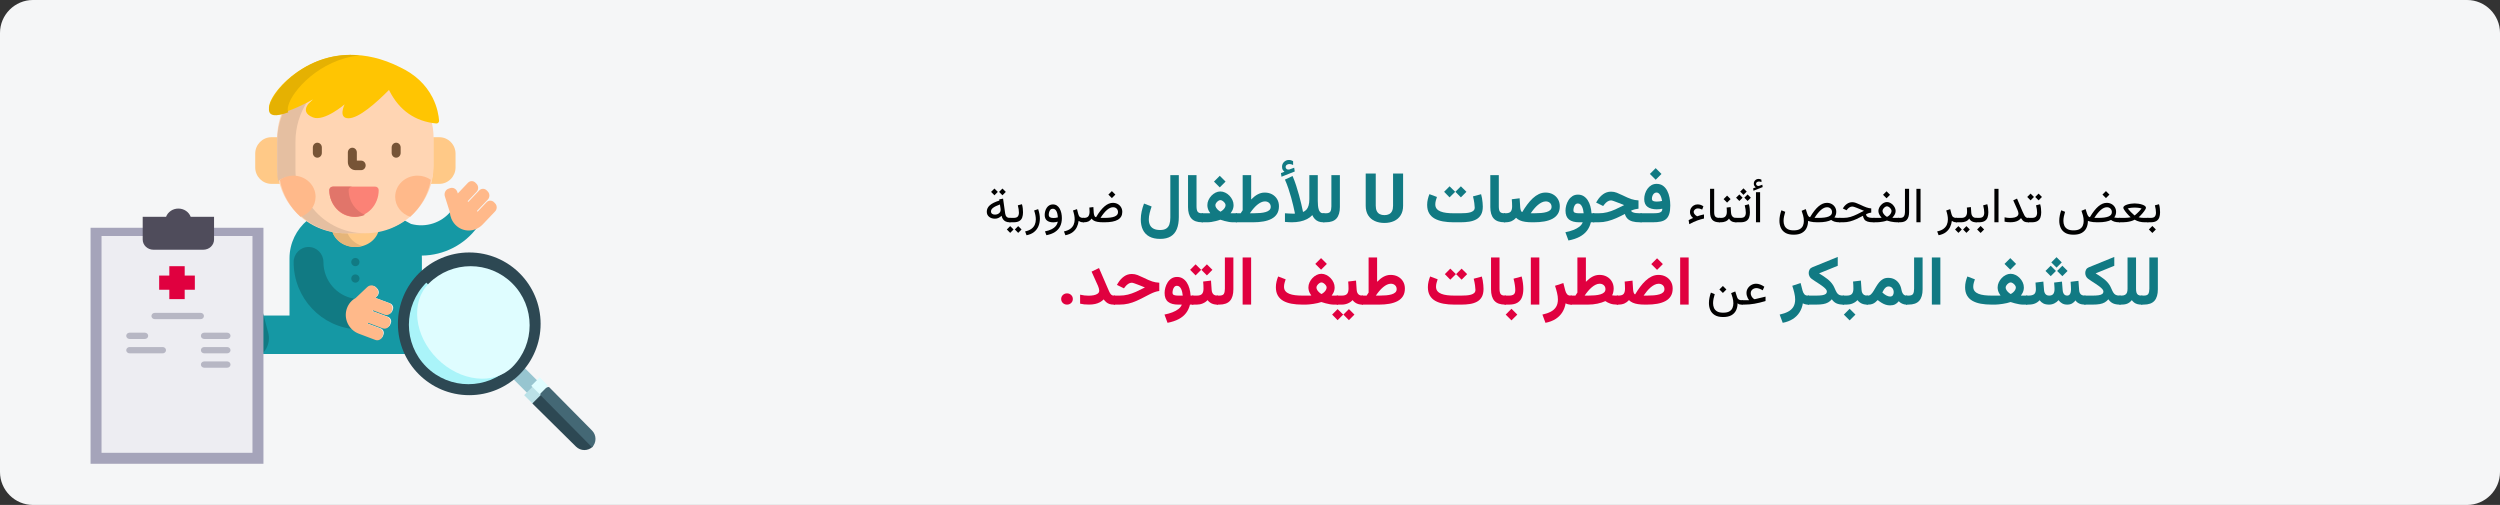 <?xml version="1.0" encoding="UTF-8"?>
<svg width="911px" height="184px" viewBox="0 0 911 184" version="1.1" xmlns="http://www.w3.org/2000/svg" xmlns:xlink="http://www.w3.org/1999/xlink">
    <rect x="0" y="0" width="911" height="184" fill="#333333" stroke="none"/>
    <title>Group 12@2x</title>
    <g id="Page-1" stroke="none" stroke-width="1" fill="none" fill-rule="evenodd">
        <g id="vorlage" transform="translate(-529, -4678)">
            <g id="Group-12" transform="translate(529, 4678)">
                <g id="autismus-frueherkennung-copy" fill-rule="nonzero">
                    <g id="Mask" fill="#F5F6F7">
                        <path d="M12,0 L899,0 C905.6,0 911,5.4 911,12 L911,172 C911,178.6 905.6,184 899,184 L12,184 C5.4,184 0,178.6 0,172 L0,12 C0,5.4 5.4,0 12,0 Z" id="path-1"></path>
                    </g>
                    <g id="illustration" transform="translate(33, 20)">
                        <g id="child02" transform="translate(47, 0)">
                            <path d="M17.304,101.511 C17.824,103.412 17.562,105.399 16.568,107.109 C16.147,107.83 15.617,108.465 15,109 L84.234,109 C83.617,108.465 83.087,107.83 82.666,107.109 C81.672,105.399 81.41,103.412 81.93,101.511 L83.715,94.983 L73.737,94.983 L73.737,74.122 C73.737,73.79 73.727,73.462 73.709,73.135 C81.79,73.064 89.373,69.134 94,62.704 C93.109,63.09 92.142,63.295 91.147,63.295 C89.297,63.295 87.566,62.588 86.272,61.304 C85.118,60.159 84.414,58.631 84.289,57 C80.935,61.115 75.273,63.103 69.779,61.6 C69.65,61.564 68.786,61.057 67.501,60.359 C63.518,63.039 58.708,64.608 53.531,64.608 L46.147,64.608 C40.902,64.608 36.033,62.998 32.02,60.253 C28.03,63.601 25.498,68.57 25.498,74.122 L25.498,94.983 L15.519,94.983 L17.304,101.511 Z M46.887,92.268 C47.459,90.741 48.575,89.465 50.03,88.674 L50.054,88.661 L54.358,84.689 C54.72,84.353 55.191,84.168 55.685,84.168 C56.228,84.168 56.73,84.384 57.101,84.776 L57.505,85.203 C58.236,85.977 58.196,87.198 57.416,87.924 L56.755,88.539 L57.088,88.664 L62.119,90.521 C63.04,90.86 63.511,91.88 63.168,92.794 L62.978,93.302 C62.72,93.991 62.048,94.454 61.308,94.454 C61.096,94.454 60.887,94.417 60.687,94.343 L56.051,92.633 L55.774,93.372 L61.385,95.442 C61.831,95.607 62.186,95.934 62.385,96.363 C62.583,96.793 62.601,97.273 62.434,97.716 L62.244,98.224 C61.986,98.913 61.315,99.376 60.574,99.376 C60.362,99.376 60.153,99.339 59.953,99.265 L54.342,97.195 L54.064,97.935 L58.7,99.645 C59.146,99.81 59.501,100.137 59.699,100.566 C59.897,100.995 59.915,101.475 59.749,101.919 L59.559,102.427 C59.3,103.116 58.629,103.579 57.888,103.579 C57.677,103.579 57.468,103.541 57.268,103.467 L51.139,101.206 C47.456,99.847 45.549,95.838 46.887,92.268 L46.887,92.268 Z" id="Shape" fill="#1598A4"></path>
                            <path d="M53.274,64.39 L45.7,64.39 C44.094,64.39 42.524,64.257 41,64.004 C41.869,67.435 45.343,70 49.5,70 C53.657,70 57.133,67.433 58,64 C56.468,64.256 54.889,64.39 53.274,64.39 L53.274,64.39 Z" id="Path" fill="#FFC987"></path>
                            <path d="M46.423,64.387 L45.613,64.387 C44.037,64.387 42.496,64.253 41,64 C41.853,67.433 45.263,70 49.343,70 C50.271,70 51.164,69.866 52,69.62 C49.298,68.827 47.19,66.858 46.423,64.387 L46.423,64.387 Z" id="Path" fill="#E5B579"></path>
                            <path d="M21.156,40.459 L21.156,30.051 C21.156,30.034 21.156,30.017 21.156,30 L18.903,30 C15.657,30 13,32.697 13,35.994 L13,41.006 C13,44.303 15.657,47 18.903,47 L22,47 C21.45,44.913 21.156,42.721 21.156,40.459 Z" id="Path" fill="#FFC987"></path>
                            <path d="M80.097,30 L77.843,30 C77.843,30.017 77.844,30.034 77.844,30.051 L77.844,40.459 C77.844,42.72 77.549,44.913 77,47 L80.097,47 C83.343,47 86,44.303 86,41.005 L86,35.994 C86,32.697 83.343,30 80.097,30 L80.097,30 Z" id="Path" fill="#FFC987"></path>
                            <path d="M62.445,11.632 C62.407,11.556 62.37,11.479 62.334,11.402 L62.14,11 L61.92,11.226 C57.361,15.919 51.161,21.513 47.518,21.513 C46.704,21.513 46.14,21.272 45.841,20.797 C45.012,19.478 46.3,16.778 46.313,16.751 L45.97,16.49 C45.913,16.539 40.228,21.454 36.228,21.454 C35.706,21.454 35.232,21.369 34.817,21.202 C33.344,20.607 32.539,19.839 32.422,18.92 C32.183,17.037 34.838,15.05 34.865,15.031 L34.623,14.664 C34.547,14.708 27.985,18.489 23.396,19.547 C21.859,22.836 21,26.494 21,30.35 L21,40.373 C21,53.975 32.12,65 45.841,65 L53.161,65 C66.879,65 78,53.975 78,40.373 C78,40.373 78,30.705 78,30.35 C78,27.834 77.634,25.402 76.953,23.101 C70.514,21.861 65.639,18.012 62.445,11.632 L62.445,11.632 Z" id="Path" fill="#FFD5B3"></path>
                            <path d="M27.662,31.717 C27.662,26.262 29.263,21.196 32,17 C29.781,18.228 26.135,20.092 23.285,20.788 C21.819,24.115 21,27.816 21,31.717 L21,41.856 C21,43.269 21.113,44.652 21.328,46 C21.329,45.997 21.33,45.996 21.332,45.994 C22.601,45.004 24.175,44.418 25.88,44.418 C26.549,44.418 27.197,44.509 27.815,44.679 C27.716,43.752 27.663,42.811 27.663,41.856 C27.662,41.856 27.662,32.076 27.662,31.717 Z" id="Path" fill="#E5BFA1"></path>
                            <path d="M33.257,55 C32.309,56.48 30.879,57.624 29.187,58.21 C29.126,58.151 29.064,58.094 29,58.036 C33.42,62.346 39.449,65 46.098,65 L53,65 C44.906,65 37.728,61.067 33.257,55 Z" id="Path" fill="#E5BFA1"></path>
                            <g id="Group" transform="translate(34, 32)" fill="#775436">
                                <path d="M1.64,5.463 C0.734,5.463 0,4.686 0,3.728 L0,1.735 C0,0.776 0.734,0 1.64,0 C2.546,0 3.281,0.776 3.281,1.735 L3.281,3.728 C3.281,4.686 2.546,5.463 1.64,5.463 Z" id="Path"></path>
                                <path d="M30.36,5.463 C29.454,5.463 28.719,4.686 28.719,3.728 L28.719,1.735 C28.719,0.776 29.454,0 30.36,0 C31.266,0 32,0.776 32,1.735 L32,3.728 C32,4.686 31.266,5.463 30.36,5.463 Z" id="Path"></path>
                                <path d="M17.605,10 L15.521,10 C13.996,10 12.754,8.687 12.754,7.073 L12.754,3.562 C12.754,2.604 13.488,1.827 14.395,1.827 C15.3,1.827 16.035,2.604 16.035,3.562 L16.035,6.53 L17.605,6.53 C18.512,6.53 19.246,7.307 19.246,8.265 C19.246,9.224 18.512,10 17.605,10 Z" id="Path"></path>
                            </g>
                            <path d="M26.861,44 C25.038,44 23.356,44.568 22,45.526 C22.924,50.792 25.637,55.477 29.525,59 C32.711,57.954 35,55.087 35,51.712 C35,47.453 31.356,44 26.861,44 L26.861,44 Z" id="Path" fill="#FFB98A"></path>
                            <path d="M72.139,44 C67.644,44 64,47.453 64,51.712 C64,55.088 66.289,57.954 69.475,59 C73.363,55.477 76.076,50.792 77,45.527 C75.644,44.568 73.961,44 72.139,44 L72.139,44 Z" id="Path" fill="#FFB98A"></path>
                            <path d="M49,59 C44.037,59 40,54.632 40,49.264 C40,48.566 40.575,48 41.286,48 L56.714,48 C57.425,48 58,48.565 58,49.264 C58,54.632 53.963,59 49,59 Z" id="Path" fill="#FB8276"></path>
                            <path d="M47.052,49.264 C47.052,48.566 47.658,48 48.405,48 L41.354,48 C40.606,48 40,48.565 40,49.264 C40,54.632 44.25,59 49.475,59 C50.721,59 51.909,58.749 53,58.298 C49.518,56.857 47.052,53.352 47.052,49.264 L47.052,49.264 Z" id="Path" fill="#E1756A"></path>
                            <path d="M77.59,15.512 C75.143,10.749 71.206,7.071 65.848,4.532 C39.538,-8.768 20.282,10.741 18.239,17.871 C15.711,26.697 34.037,16.236 34.037,16.236 C34.037,16.236 28.228,20.462 34.037,22.774 C38.145,24.408 45.57,18.034 45.57,18.034 C45.57,18.034 43.083,23.101 46.992,23.101 C50.738,23.101 57.002,17.578 61.746,12.769 C61.804,12.886 61.859,13.002 61.919,13.119 C65.542,20.244 71.276,24.24 78.963,24.996 C78.992,24.998 79.023,25 79.052,25 C79.299,25 79.537,24.9 79.716,24.72 C79.915,24.518 80.018,24.235 79.997,23.947 C79.881,22.32 79.412,19.061 77.59,15.512 Z" id="Path" fill="#FFC502"></path>
                            <path d="M25.084,18.363 C26.498,13.21 36.298,1.763 51,0.182 C32.538,-1.768 19.859,12.447 18.236,18.363 C16.994,22.89 20.867,22.479 25.058,20.932 C24.785,20.356 24.765,19.522 25.084,18.363 Z" id="Path" fill="#E5B102"></path>
                            <path d="M17.735,101.215 C18.84,105.361 16.39,109.623 12.263,110.733 C8.135,111.844 3.893,109.384 2.786,105.238 L0.266,95.786 C-0.84,91.639 1.609,87.378 5.737,86.267 C9.864,85.156 14.106,87.616 15.213,91.762 L17.735,101.215 Z" id="Path" fill="#117A83"></path>
                            <path d="M9.947,106.238 L7.38,96.785 C6.398,93.168 8.171,89.463 11.429,87.838 C9.76,87.005 7.788,86.751 5.839,87.266 C1.638,88.377 -0.855,92.638 0.27,96.785 L2.836,106.238 C3.963,110.384 8.28,112.844 12.48,111.733 C13.016,111.592 13.524,111.398 14,111.161 C12.071,110.198 10.55,108.461 9.947,106.238 Z" id="Path" fill="#7BB540"></path>
                            <path d="M81.266,102.215 C80.16,106.361 82.609,110.623 86.737,111.733 C90.864,112.844 95.106,110.384 96.213,106.238 L98.735,96.786 C99.84,92.639 97.39,88.377 93.263,87.267 C89.136,86.156 84.893,88.616 83.787,92.762 L81.266,102.215 Z" id="Path" fill="#89C947"></path>
                            <path d="M88.414,102.215 L90.976,92.762 C91.577,90.549 93.086,88.817 95,87.851 C94.518,87.609 94.004,87.411 93.461,87.267 C89.268,86.156 84.956,88.616 83.833,92.762 L81.269,102.215 C80.147,106.361 82.635,110.623 86.83,111.733 C88.784,112.251 90.764,111.992 92.435,111.15 C89.197,109.52 87.436,105.824 88.414,102.215 L88.414,102.215 Z" id="Path" fill="#7BB540"></path>
                            <path d="M49.5,77 C49.105,77 48.718,76.84 48.44,76.56 C48.159,76.28 48,75.894 48,75.5 C48,75.104 48.159,74.718 48.44,74.438 C48.718,74.16 49.105,74 49.5,74 C49.894,74 50.282,74.16 50.559,74.438 C50.84,74.718 51,75.104 51,75.5 C51,75.894 50.84,76.28 50.559,76.56 C50.282,76.84 49.894,77 49.5,77 Z" id="Path" fill="#117A83"></path>
                            <path d="M49.5,83 C49.105,83 48.718,82.84 48.44,82.562 C48.159,82.282 48,81.896 48,81.5 C48,81.105 48.159,80.718 48.44,80.44 C48.718,80.16 49.105,80 49.5,80 C49.896,80 50.282,80.16 50.559,80.44 C50.84,80.718 51,81.105 51,81.5 C51,81.896 50.84,82.282 50.559,82.562 C50.282,82.84 49.894,83 49.5,83 Z" id="Path" fill="#117A83"></path>
                            <path d="M48.993,88.827 C42.687,87.771 37.861,82.203 37.861,75.51 C37.861,72.467 35.429,70 32.43,70 C29.431,70 27,72.467 27,75.51 C27,88.634 37.214,99.381 50,100 C47.126,98.341 45.757,94.847 46.925,91.699 C47.344,90.57 48.062,89.58 48.993,88.827 Z" id="Path" fill="#117A83"></path>
                            <path d="M100.428,54.112 L100.051,53.716 C99.288,52.914 98.051,52.914 97.287,53.716 L94.031,57.141 L93.789,56.886 L97.764,52.706 C98.526,51.904 98.526,50.603 97.764,49.8 L97.386,49.404 C96.623,48.601 95.386,48.601 94.623,49.404 L90.649,53.584 L90.406,53.329 L93.663,49.904 C94.426,49.102 94.426,47.8 93.663,46.998 L93.287,46.602 C92.524,45.799 91.287,45.799 90.523,46.602 L86.833,50.484 L86.823,50.493 L86.652,49.957 C86.282,48.796 85.087,48.171 83.983,48.561 L83.438,48.754 C82.334,49.144 81.74,50.4 82.11,51.562 L83.904,57.255 C84.02,58.948 84.685,60.595 85.903,61.877 C88.638,64.753 93.123,64.701 95.919,61.759 L100.428,57.018 C101.191,56.215 101.191,54.915 100.428,54.112 L100.428,54.112 Z" id="Path" fill="#FFB98A"></path>
                            <path d="M59.321,102.695 L59.509,102.182 C59.888,101.145 59.368,99.992 58.347,99.606 L53.988,97.961 L54.109,97.632 L59.429,99.64 C60.449,100.025 61.586,99.498 61.965,98.461 L62.153,97.949 C62.533,96.912 62.013,95.759 60.991,95.373 L55.671,93.364 L55.792,93.036 L60.151,94.681 C61.172,95.067 62.308,94.539 62.688,93.502 L62.876,92.99 C63.256,91.953 62.735,90.8 61.715,90.414 L56.773,88.549 L56.762,88.545 L57.157,88.168 C58.016,87.351 58.058,85.983 57.254,85.112 L56.856,84.682 C56.052,83.812 54.705,83.768 53.848,84.585 L49.631,88.568 C48.202,89.363 47.043,90.65 46.436,92.306 C45.075,96.023 47.007,100.182 50.75,101.596 L56.784,103.874 C57.805,104.26 58.941,103.731 59.321,102.695 L59.321,102.695 Z" id="Path" fill="#FFB98A"></path>
                        </g>
                        <g id="health-report" transform="translate(0, 56)">
                            <polygon id="Path" fill="#A5A4BA" points="8.77983188e-15 7 63 7 63 93 0 93"></polygon>
                            <polygon id="Path" fill="#EDEDF2" points="4 10 59 10 59 89 4 89"></polygon>
                            <path d="M36.485,3.002 C35.815,1.203 34.017,0 32,0 C29.982,0 28.185,1.203 27.514,3.002 L19,3.002 L19,11.296 C19,12.278 19.413,13.22 20.148,13.915 C20.882,14.61 21.879,15 22.918,15 L41.082,15 C42.121,15 43.118,14.61 43.852,13.915 C44.587,13.22 45,12.278 45,11.296 L45,3.002 L36.485,3.002 Z" id="Path" fill="#4F4C5B"></path>
                            <polygon id="Path" fill="#E0003F" points="38 24.416 34.3 24.416 34.3 21 28.7 21 28.7 24.416 25 24.416 25 29.584 28.7 29.584 28.7 33 34.3 33 34.3 29.584 38 29.584"></polygon>
                            <g id="Group" transform="translate(13, 38)" fill="#B7B7C4">
                                <path d="M27.089,2.304 L10.41,2.304 C9.73,2.304 9.179,1.788 9.179,1.152 C9.179,0.516 9.73,0 10.41,0 L27.089,0 C27.769,0 28.32,0.516 28.32,1.152 C28.32,1.788 27.769,2.304 27.089,2.304 L27.089,2.304 Z" id="Path"></path>
                                <path d="M36.768,9.526 L28.435,9.526 C27.755,9.526 27.203,9.01 27.203,8.374 C27.203,7.738 27.755,7.222 28.435,7.222 L36.768,7.222 C37.449,7.222 38,7.738 38,8.374 C38,9.01 37.449,9.526 36.768,9.526 Z" id="Path"></path>
                                <path d="M6.77,9.526 L1.232,9.526 C0.551,9.526 0,9.01 0,8.374 C0,7.738 0.551,7.222 1.232,7.222 L6.77,7.222 C7.45,7.222 8.001,7.738 8.001,8.374 C8.001,9.01 7.45,9.526 6.77,9.526 L6.77,9.526 Z" id="Path"></path>
                                <path d="M36.768,14.762 L28.435,14.762 C27.755,14.762 27.203,14.247 27.203,13.611 C27.203,12.975 27.755,12.459 28.435,12.459 L36.768,12.459 C37.449,12.459 38,12.975 38,13.611 C38,14.247 37.449,14.762 36.768,14.762 Z" id="Path"></path>
                                <path d="M13.262,14.762 L1.232,14.762 C0.551,14.762 0,14.247 0,13.611 C0,12.975 0.551,12.459 1.232,12.459 L13.262,12.459 C13.942,12.459 14.493,12.975 14.493,13.611 C14.493,14.247 13.942,14.762 13.262,14.762 Z" id="Path"></path>
                                <path d="M36.768,20 L28.435,20 C27.755,20 27.203,19.484 27.203,18.848 C27.203,18.212 27.755,17.696 28.435,17.696 L36.768,17.696 C37.449,17.696 38,18.212 38,18.848 C38,19.484 37.449,20 36.768,20 Z" id="Path"></path>
                            </g>
                        </g>
                        <g id="lupe" transform="translate(148, 108) scale(-1, 1) translate(-148, -108) translate(112, 72)">
                            <polygon id="Path" fill="#97C5D0" transform="translate(25.818, 46.172) rotate(-45) translate(-25.818, -46.172) " points="20.228 43.275 31.409 43.275 31.409 49.069 20.228 49.069"></polygon>
                            <path d="M23,55.043 L7.108,70.75 C5.421,72.417 2.687,72.417 1,70.75 L19.946,48 L23,55.043 Z" id="Path" fill="#2D4853"></path>
                            <path d="M22,50.018 L1.251,71 C-0.416,69.314 -0.417,66.578 1.251,64.892 L16.966,49 L22,50.018 Z" id="Path" fill="#446875"></path>
                            <polygon id="Path" fill="#BBE1E7" points="26 52 23 49 20.5 49.5 20 52 23 55"></polygon>
                            <polygon id="Path" fill="#DFFDFF" transform="translate(20.328, 48.589) rotate(-45) translate(-20.328, -48.589) " points="18.156 46.416 22.501 46.416 22.501 50.761 18.156 50.761"></polygon>
                            <circle id="Oval" fill="#2D4853" cx="46" cy="26" r="26"></circle>
                            <path d="M61.66,11 L31,41.66 C39.453,50.113 53.207,50.113 61.66,41.66 C70.113,33.207 70.113,19.453 61.66,11 Z" id="Path" fill="#AAF4F9"></path>
                            <path d="M57.692,38.692 C66.085,30.3 67.451,18.009 60.737,11.295 C52.344,2.902 38.688,2.902 30.295,11.295 C21.902,19.688 21.902,33.344 30.295,41.737 C37.009,48.451 49.3,47.085 57.692,38.692 Z" id="Path" fill="#DFFDFF"></path>
                        </g>
                    </g>
                </g>
                <g id="بعض-تدابير-الفحص-أثن-copy-2" transform="translate(359.585, 58.295)" fill-rule="nonzero">
                    <path d="M422.922,21.105 L422.922,22.705 L423.344,22.705 L423.344,21.105 L422.922,21.105 Z M424.733,24.05 L423.458,25.324 L424.733,26.599 L426.007,25.324 L424.733,24.05 Z M424.091,22.705 C425.017,22.705 425.729,22.547 426.227,22.23 C426.725,21.914 427.069,21.482 427.26,20.934 C427.45,20.386 427.545,19.761 427.545,19.058 C427.545,18.63 427.516,18.149 427.457,17.616 C427.399,17.083 427.299,16.585 427.159,16.122 L425.656,16.526 C425.79,17.007 425.89,17.49 425.955,17.977 C426.019,18.463 426.051,18.87 426.051,19.198 C426.051,19.784 425.918,20.249 425.651,20.591 C425.385,20.934 424.859,21.105 424.074,21.105 L423.124,21.105 L423.124,22.705 L424.091,22.705 Z" id="Shape" fill="#000000"></path>
                    <path d="M418.273,17.344 C418.542,17.344 418.923,17.364 419.415,17.405 C419.908,17.446 420.371,17.54 420.804,17.687 C420.523,18.044 420.234,18.376 419.938,18.684 C419.643,18.992 419.369,19.261 419.117,19.493 C418.865,19.724 418.661,19.904 418.506,20.033 C418.351,20.162 418.273,20.227 418.273,20.227 C418.273,20.227 418.143,20.114 417.882,19.888 C417.621,19.663 417.297,19.359 416.911,18.979 C416.524,18.598 416.14,18.167 415.759,17.687 C416.193,17.54 416.654,17.446 417.143,17.405 C417.633,17.364 418.009,17.344 418.273,17.344 Z M418.273,15.832 C417.816,15.832 417.347,15.869 416.867,15.942 C416.386,16.015 415.939,16.119 415.526,16.254 C415.113,16.389 414.781,16.553 414.529,16.746 C414.277,16.939 414.151,17.156 414.151,17.396 C414.151,17.531 414.211,17.71 414.331,17.933 C414.451,18.155 414.609,18.398 414.806,18.662 C415.002,18.926 415.217,19.195 415.452,19.471 C415.686,19.746 415.923,20.005 416.164,20.249 C416.404,20.492 416.623,20.701 416.823,20.877 C416.553,20.947 416.238,20.999 415.878,21.031 C415.518,21.063 415.169,21.083 414.832,21.092 C414.495,21.101 414.227,21.105 414.028,21.105 L412.648,21.105 L412.648,22.705 L414.019,22.705 C414.429,22.705 414.891,22.673 415.403,22.608 C415.916,22.544 416.426,22.441 416.933,22.301 C417.439,22.16 417.886,21.979 418.273,21.756 C418.865,22.096 419.467,22.339 420.079,22.485 C420.691,22.632 421.305,22.705 421.92,22.705 L423.274,22.705 L423.274,21.105 L421.912,21.105 C421.613,21.105 421.279,21.094 420.91,21.07 C420.54,21.047 420.151,20.982 419.741,20.877 C419.94,20.701 420.16,20.492 420.4,20.249 C420.64,20.005 420.877,19.746 421.112,19.471 C421.346,19.195 421.561,18.926 421.758,18.662 C421.954,18.398 422.111,18.155 422.228,17.933 C422.345,17.71 422.404,17.531 422.404,17.396 C422.404,17.156 422.275,16.939 422.017,16.746 C421.759,16.553 421.424,16.389 421.011,16.254 C420.598,16.119 420.151,16.015 419.67,15.942 C419.19,15.869 418.724,15.832 418.273,15.832 Z" id="Shape" fill="#000000"></path>
                    <path d="M407.823,11.341 L406.548,12.615 L407.823,13.89 L409.097,12.615 L407.823,11.341 Z M395.993,25.649 C395.061,25.649 394.329,25.494 393.795,25.184 C393.262,24.873 392.883,24.457 392.657,23.936 C392.432,23.414 392.319,22.837 392.319,22.204 C392.319,21.671 392.377,21.12 392.495,20.552 C392.612,19.983 392.755,19.43 392.925,18.891 L391.528,18.328 C391.305,18.949 391.129,19.586 391,20.24 C390.872,20.893 390.807,21.53 390.807,22.151 C390.807,23.071 390.976,23.917 391.312,24.687 C391.649,25.458 392.197,26.074 392.956,26.537 C393.715,27 394.727,27.231 395.993,27.231 C397.211,27.231 398.206,27.018 398.976,26.59 C399.747,26.162 400.317,25.569 400.686,24.81 C401.055,24.051 401.243,23.183 401.248,22.204 C401.489,22.292 401.766,22.374 402.079,22.45 C402.393,22.526 402.754,22.588 403.164,22.635 C403.575,22.682 404.043,22.705 404.571,22.705 L405.037,22.705 C406.074,22.705 406.985,22.629 407.77,22.477 C408.555,22.324 409.188,22.113 409.668,21.844 C409.997,22.113 410.404,22.324 410.89,22.477 C411.376,22.629 411.992,22.705 412.736,22.705 L412.973,22.705 L412.973,21.105 L412.727,21.105 C412.37,21.105 412.072,21.098 411.835,21.083 C411.598,21.069 411.401,21.048 411.246,21.022 C411.091,20.996 410.957,20.968 410.846,20.938 C411.069,20.646 411.236,20.332 411.347,19.998 C411.458,19.664 411.517,19.307 411.523,18.926 C411.523,18.299 411.376,17.736 411.083,17.238 C410.79,16.74 410.386,16.346 409.871,16.056 C409.355,15.766 408.763,15.621 408.095,15.621 C407.591,15.621 407.087,15.727 406.583,15.938 C406.08,16.148 405.574,16.468 405.067,16.896 C404.56,17.323 404.051,17.864 403.538,18.517 C403.025,19.17 402.508,19.942 401.987,20.833 C401.77,20.833 401.574,20.719 401.398,20.49 C401.222,20.262 401.07,19.954 400.941,19.567 L400.405,17.906 L398.902,18.513 C399.066,18.946 399.242,19.503 399.429,20.183 C399.617,20.862 399.71,21.551 399.71,22.248 C399.71,22.84 399.603,23.395 399.39,23.914 C399.176,24.432 398.801,24.851 398.265,25.17 C397.728,25.49 396.971,25.649 395.993,25.649 Z M408.157,17.221 C408.702,17.221 409.141,17.391 409.475,17.73 C409.809,18.07 409.976,18.498 409.976,19.014 C409.976,19.377 409.873,19.69 409.668,19.954 C409.463,20.218 409.154,20.435 408.741,20.604 C408.328,20.774 407.811,20.9 407.19,20.982 C406.569,21.064 405.839,21.105 405.001,21.105 L403.586,21.105 C403.997,20.461 404.399,19.896 404.795,19.409 C405.19,18.923 405.58,18.517 405.964,18.192 C406.348,17.867 406.723,17.624 407.089,17.462 C407.455,17.301 407.811,17.221 408.157,17.221 Z" id="Shape" fill="#000000"></path>
                    <path d="M379.408,21.105 L379.408,22.705 L380.032,22.705 L380.032,21.105 L379.408,21.105 Z M383.275,12.255 L382.053,13.477 L383.275,14.716 L384.505,13.477 L383.275,12.255 Z M380.357,12.255 L379.135,13.477 L380.357,14.716 L381.587,13.477 L380.357,12.255 Z M380.779,22.705 C381.705,22.705 382.416,22.547 382.914,22.23 C383.413,21.914 383.757,21.482 383.947,20.934 C384.138,20.386 384.233,19.761 384.233,19.058 C384.233,18.63 384.204,18.149 384.145,17.616 C384.086,17.083 383.987,16.585 383.846,16.122 L382.343,16.526 C382.478,17.007 382.578,17.49 382.642,17.977 C382.706,18.463 382.739,18.87 382.739,19.198 C382.739,19.784 382.605,20.249 382.339,20.591 C382.072,20.934 381.546,21.105 380.761,21.105 L379.812,21.105 L379.812,22.705 L380.779,22.705 Z" id="Shape" fill="#000000"></path>
                    <path d="M375.945,19.506 C375.945,19.857 375.829,20.153 375.598,20.394 C375.366,20.634 375.018,20.815 374.552,20.938 C374.086,21.062 373.498,21.123 372.789,21.123 C372.491,21.123 372.187,21.104 371.88,21.066 C371.572,21.028 371.24,20.968 370.882,20.886 L370.882,22.477 C371.175,22.547 371.486,22.601 371.814,22.639 C372.142,22.677 372.511,22.696 372.921,22.696 C373.554,22.696 374.115,22.644 374.604,22.538 C375.094,22.433 375.524,22.269 375.896,22.046 C376.268,21.823 376.592,21.539 376.868,21.193 C377.084,21.533 377.298,21.814 377.509,22.037 C377.72,22.26 377.971,22.427 378.261,22.538 C378.551,22.649 378.927,22.705 379.39,22.705 L379.759,22.705 L379.759,21.105 L379.39,21.105 C379.138,21.105 378.914,21.042 378.718,20.917 C378.521,20.791 378.322,20.558 378.12,20.218 C377.918,19.878 377.682,19.392 377.413,18.759 L375.417,14.065 L374.046,14.707 L375.602,18.231 C375.696,18.442 375.776,18.669 375.844,18.913 C375.911,19.156 375.945,19.354 375.945,19.506 Z" id="Path" fill="#000000"></path>
                    <polygon id="Path" fill="#000000" points="368.676 10.515 367.173 10.515 367.173 22.696 368.676 22.696"></polygon>
                    <path d="M360.344,21.105 L360.344,22.705 L360.766,22.705 L360.766,21.105 L360.344,21.105 Z M362.155,24.05 L360.88,25.324 L362.155,26.599 L363.429,25.324 L362.155,24.05 Z M361.513,22.705 C362.439,22.705 363.151,22.547 363.649,22.23 C364.147,21.914 364.491,21.482 364.682,20.934 C364.872,20.386 364.967,19.761 364.967,19.058 C364.967,18.63 364.938,18.149 364.879,17.616 C364.821,17.083 364.721,16.585 364.58,16.122 L363.078,16.526 C363.212,17.007 363.312,17.49 363.376,17.977 C363.441,18.463 363.473,18.87 363.473,19.198 C363.473,19.784 363.34,20.249 363.073,20.591 C362.807,20.934 362.281,21.105 361.496,21.105 L360.546,21.105 L360.546,22.705 L361.513,22.705 Z" id="Shape" fill="#000000"></path>
                    <path d="M353.207,21.105 L353.207,22.705 L354.535,22.705 L354.535,21.105 L353.207,21.105 Z M356.978,24.103 L355.756,25.324 L356.978,26.563 L358.208,25.324 L356.978,24.103 Z M354.06,24.103 L352.838,25.324 L354.06,26.563 L355.29,25.324 L354.06,24.103 Z M357.136,17.335 C357.16,17.587 357.179,17.839 357.193,18.091 C357.208,18.343 357.215,18.609 357.215,18.891 C357.215,19.582 357.056,20.124 356.736,20.517 C356.417,20.909 355.885,21.105 355.141,21.105 L354.315,21.105 L354.315,22.705 L355.141,22.705 C355.704,22.705 356.243,22.597 356.758,22.38 C357.274,22.163 357.69,21.823 358.006,21.36 C358.164,21.647 358.355,21.891 358.578,22.09 C358.8,22.289 359.07,22.441 359.386,22.547 C359.703,22.652 360.078,22.705 360.511,22.705 L360.705,22.705 L360.705,21.105 L360.529,21.105 C360.154,21.105 359.839,21.026 359.584,20.868 C359.329,20.71 359.131,20.489 358.991,20.205 C358.85,19.92 358.768,19.591 358.745,19.216 L358.604,17.159 L357.136,17.335 Z" id="Shape" fill="#000000"></path>
                    <path d="M353.322,22.705 L353.55,22.705 L353.55,21.105 L353.225,21.105 C352.797,21.105 352.443,21.003 352.162,20.798 C351.88,20.593 351.675,20.244 351.546,19.752 L351.072,17.915 L349.613,18.407 C349.806,18.976 349.957,19.534 350.065,20.082 C350.174,20.629 350.228,21.152 350.228,21.65 C350.228,22.359 350.101,23.007 349.846,23.593 C349.591,24.179 349.179,24.681 348.611,25.1 C348.042,25.519 347.281,25.831 346.326,26.036 L346.844,27.425 C347.952,27.208 348.842,26.833 349.516,26.3 C350.19,25.767 350.695,25.141 351.032,24.423 C351.369,23.706 351.581,22.963 351.669,22.195 C351.822,22.318 352.034,22.434 352.307,22.542 C352.579,22.651 352.917,22.705 353.322,22.705 Z" id="Path" fill="#000000"></path>
                    <polygon id="Path" fill="#000000" points="340.261 10.515 338.758 10.515 338.758 22.696 340.261 22.696"></polygon>
                    <path d="M332.079,21.105 L332.079,22.705 L332.79,22.705 C333.927,22.705 334.761,22.393 335.291,21.769 C335.821,21.145 336.086,20.224 336.086,19.005 L336.086,10.515 L334.583,10.515 L334.583,19.014 C334.583,19.611 334.462,20.109 334.219,20.508 C333.976,20.906 333.502,21.105 332.799,21.105 L332.079,21.105 Z" id="Path" fill="#000000"></path>
                    <path d="M327.869,11.411 L326.594,12.686 L327.869,13.96 L329.143,12.686 L327.869,11.411 Z M328.018,16.887 C328.252,16.887 328.498,16.975 328.756,17.15 C329.014,17.326 329.234,17.544 329.415,17.805 C329.597,18.066 329.688,18.319 329.688,18.565 C329.688,18.841 329.612,19.122 329.459,19.409 C329.307,19.696 329.106,19.956 328.857,20.187 C328.608,20.418 328.334,20.599 328.036,20.728 C327.784,20.599 327.533,20.417 327.284,20.183 C327.035,19.948 326.827,19.69 326.66,19.409 C326.493,19.128 326.41,18.853 326.41,18.583 C326.41,18.319 326.497,18.057 326.673,17.796 C326.849,17.536 327.061,17.319 327.31,17.146 C327.56,16.973 327.795,16.887 328.018,16.887 Z M331.182,18.565 C331.182,18.196 331.096,17.823 330.923,17.445 C330.75,17.067 330.514,16.718 330.215,16.399 C329.916,16.08 329.578,15.822 329.2,15.625 C328.822,15.429 328.428,15.331 328.018,15.331 C327.625,15.331 327.243,15.429 326.871,15.625 C326.499,15.822 326.165,16.08 325.869,16.399 C325.573,16.718 325.339,17.065 325.166,17.44 C324.993,17.815 324.907,18.185 324.907,18.548 C324.907,18.853 324.955,19.146 325.052,19.427 C325.148,19.708 325.285,19.982 325.46,20.249 C325.636,20.515 325.841,20.786 326.076,21.062 C325.824,21.073 325.597,21.083 325.394,21.092 C325.192,21.101 325.006,21.105 324.836,21.105 C324.666,21.105 324.499,21.105 324.335,21.105 L323.122,21.105 L323.122,22.705 L324.335,22.705 C324.576,22.705 324.898,22.686 325.302,22.648 C325.706,22.61 326.146,22.545 326.621,22.455 C327.095,22.364 327.558,22.236 328.009,22.072 C328.46,22.23 328.919,22.356 329.385,22.45 C329.851,22.544 330.278,22.61 330.668,22.648 C331.058,22.686 331.364,22.705 331.586,22.705 L332.404,22.705 L332.404,21.105 L331.56,21.105 C331.425,21.105 331.279,21.105 331.121,21.105 C330.962,21.105 330.789,21.103 330.602,21.097 C330.414,21.091 330.209,21.082 329.987,21.07 C330.227,20.795 330.436,20.524 330.615,20.257 C330.794,19.991 330.933,19.72 331.033,19.444 C331.132,19.169 331.182,18.876 331.182,18.565 Z" id="Shape" fill="#000000"></path>
                    <path d="M323.448,21.105 L322.973,21.105 C322.416,21.105 321.949,21.06 321.571,20.969 C321.193,20.878 320.908,20.732 320.714,20.53 C320.521,20.328 320.421,20.065 320.415,19.743 C320.796,19.562 321.142,19.427 321.453,19.339 C321.763,19.251 322.044,19.195 322.296,19.172 L322.296,17.651 C322.033,17.634 321.757,17.596 321.47,17.537 C321.183,17.479 320.877,17.394 320.552,17.282 C320.226,17.171 319.871,17.03 319.484,16.86 C319.097,16.69 318.666,16.491 318.192,16.263 C317.647,15.999 317.142,15.787 316.676,15.625 C316.21,15.464 315.787,15.384 315.406,15.384 C314.714,15.384 314.083,15.573 313.512,15.951 C312.94,16.329 312.461,16.831 312.075,17.458 L311.943,17.669 L313.288,18.328 L313.525,18.029 C313.753,17.736 314.033,17.486 314.364,17.278 C314.695,17.07 315.039,16.966 315.397,16.966 C315.549,16.966 315.74,17 315.968,17.067 C316.197,17.134 316.469,17.229 316.786,17.353 C317.102,17.476 317.468,17.622 317.884,17.792 C318.171,17.903 318.403,17.999 318.579,18.078 C318.754,18.157 318.92,18.229 319.075,18.293 C319.23,18.357 319.419,18.431 319.642,18.513 C318.769,18.97 317.935,19.395 317.142,19.787 C316.348,20.18 315.548,20.498 314.742,20.741 C313.936,20.984 313.074,21.105 312.154,21.105 L310.677,21.105 L310.677,22.705 L312.127,22.705 C312.965,22.705 313.783,22.597 314.58,22.38 C315.376,22.163 316.164,21.876 316.944,21.519 C317.723,21.161 318.499,20.771 319.273,20.35 C319.355,20.895 319.531,21.341 319.8,21.69 C320.07,22.039 320.461,22.295 320.974,22.459 C321.486,22.623 322.141,22.705 322.938,22.705 L323.448,22.705 L323.448,21.105 Z" id="Path" fill="#000000"></path>
                    <path d="M294.022,25.649 C293.09,25.649 292.358,25.494 291.825,25.184 C291.291,24.873 290.912,24.457 290.686,23.936 C290.461,23.414 290.348,22.837 290.348,22.204 C290.348,21.671 290.407,21.12 290.524,20.552 C290.641,19.983 290.785,19.43 290.955,18.891 L289.557,18.328 C289.334,18.949 289.159,19.586 289.03,20.24 C288.901,20.893 288.836,21.53 288.836,22.151 C288.836,23.071 289.005,23.917 289.342,24.687 C289.679,25.458 290.226,26.074 290.985,26.537 C291.744,27 292.756,27.231 294.022,27.231 C295.241,27.231 296.235,27.018 297.006,26.59 C297.776,26.162 298.346,25.569 298.715,24.81 C299.084,24.051 299.272,23.183 299.278,22.204 C299.518,22.292 299.795,22.374 300.108,22.45 C300.422,22.526 300.784,22.588 301.194,22.635 C301.604,22.682 302.073,22.705 302.6,22.705 L303.066,22.705 C304.103,22.705 305.014,22.629 305.799,22.477 C306.584,22.324 307.217,22.113 307.698,21.844 C308.026,22.113 308.433,22.324 308.919,22.477 C309.406,22.629 310.021,22.705 310.765,22.705 L311.002,22.705 L311.002,21.105 L310.756,21.105 C310.399,21.105 310.101,21.098 309.864,21.083 C309.627,21.069 309.431,21.048 309.275,21.022 C309.12,20.996 308.987,20.968 308.875,20.938 C309.098,20.646 309.265,20.332 309.376,19.998 C309.488,19.664 309.546,19.307 309.552,18.926 C309.552,18.299 309.406,17.736 309.113,17.238 C308.82,16.74 308.415,16.346 307.9,16.056 C307.384,15.766 306.792,15.621 306.124,15.621 C305.621,15.621 305.117,15.727 304.613,15.938 C304.109,16.148 303.603,16.468 303.097,16.896 C302.59,17.323 302.08,17.864 301.567,18.517 C301.055,19.17 300.538,19.942 300.016,20.833 C299.799,20.833 299.603,20.719 299.427,20.49 C299.251,20.262 299.099,19.954 298.97,19.567 L298.434,17.906 L296.931,18.513 C297.095,18.946 297.271,19.503 297.458,20.183 C297.646,20.862 297.74,21.551 297.74,22.248 C297.74,22.84 297.633,23.395 297.419,23.914 C297.205,24.432 296.83,24.851 296.294,25.17 C295.758,25.49 295,25.649 294.022,25.649 Z M306.186,17.221 C306.731,17.221 307.17,17.391 307.504,17.73 C307.838,18.07 308.005,18.498 308.005,19.014 C308.005,19.377 307.903,19.69 307.698,19.954 C307.493,20.218 307.184,20.435 306.77,20.604 C306.357,20.774 305.84,20.9 305.219,20.982 C304.598,21.064 303.869,21.105 303.031,21.105 L301.616,21.105 C302.026,20.461 302.429,19.896 302.824,19.409 C303.22,18.923 303.609,18.517 303.993,18.192 C304.377,17.867 304.752,17.624 305.118,17.462 C305.484,17.301 305.84,17.221 306.186,17.221 Z" id="Shape" fill="#000000"></path>
                    <path d="M280.223,9.97 L279.256,10.348 L279.379,11.209 L282.728,9.882 L282.605,9.012 L281.445,9.434 C281.427,9.439 281.411,9.445 281.396,9.451 C281.382,9.457 281.369,9.46 281.357,9.46 C281.029,9.507 280.775,9.444 280.597,9.271 C280.418,9.098 280.326,8.921 280.32,8.739 C280.32,8.446 280.427,8.224 280.641,8.071 C280.854,7.919 281.087,7.843 281.339,7.843 C281.474,7.843 281.621,7.854 281.779,7.878 C281.937,7.901 282.107,7.96 282.289,8.054 L282.28,7.184 C282.116,7.084 281.947,7.012 281.774,6.968 C281.601,6.924 281.415,6.902 281.216,6.902 C280.771,6.902 280.374,7.063 280.025,7.386 C279.677,7.708 279.502,8.121 279.502,8.625 C279.502,8.971 279.573,9.243 279.713,9.442 C279.854,9.642 280.024,9.817 280.223,9.97 Z M281.796,11.745 L280.293,11.745 L280.293,22.696 L281.796,22.696 L281.796,11.745 Z" id="Shape" fill="#000000"></path>
                    <path d="M272.823,21.105 L272.823,22.705 L273.851,22.705 L273.851,21.105 L272.823,21.105 Z M275.732,10.339 L274.545,11.525 L275.732,12.712 L276.918,11.525 L275.732,10.339 Z M277.235,12.562 L276.048,13.749 L277.235,14.936 L278.421,13.749 L277.235,12.562 Z M274.229,12.562 L273.042,13.749 L274.229,14.936 L275.415,13.749 L274.229,12.562 Z M274.633,22.705 C275.559,22.705 276.271,22.547 276.769,22.23 C277.267,21.914 277.611,21.482 277.802,20.934 C277.992,20.386 278.087,19.761 278.087,19.058 C278.087,18.63 278.058,18.149 277.999,17.616 C277.941,17.083 277.841,16.585 277.701,16.122 L276.198,16.526 C276.332,17.007 276.432,17.49 276.497,17.977 C276.561,18.463 276.593,18.87 276.593,19.198 C276.593,19.784 276.46,20.249 276.193,20.591 C275.927,20.934 275.401,21.105 274.616,21.105 L273.666,21.105 L273.666,22.705 L274.633,22.705 Z" id="Shape" fill="#000000"></path>
                    <path d="M269.597,17.335 C269.621,17.587 269.64,17.839 269.654,18.091 C269.669,18.343 269.676,18.609 269.676,18.891 C269.676,19.582 269.517,20.124 269.197,20.517 C268.878,20.909 268.346,21.105 267.602,21.105 L266.776,21.105 L266.776,22.705 L267.602,22.705 C268.164,22.705 268.704,22.597 269.219,22.38 C269.735,22.163 270.151,21.823 270.467,21.36 C270.625,21.647 270.816,21.891 271.039,22.09 C271.261,22.289 271.531,22.441 271.847,22.547 C272.164,22.652 272.539,22.705 272.972,22.705 L273.165,22.705 L273.165,21.105 L272.99,21.105 C272.615,21.105 272.3,21.026 272.045,20.868 C271.79,20.71 271.592,20.489 271.452,20.205 C271.311,19.92 271.229,19.591 271.205,19.216 L271.065,17.159 L269.597,17.335 Z M269.764,12.984 L268.49,14.259 L269.764,15.533 L271.039,14.259 L269.764,12.984 Z" id="Shape" fill="#000000"></path>
                    <path d="M263.559,10.515 L263.559,18.996 C263.559,20.279 263.834,21.218 264.385,21.813 C264.936,22.408 265.771,22.705 266.89,22.705 L267.101,22.705 L267.101,21.105 L266.89,21.105 C266.275,21.105 265.816,20.962 265.515,20.675 C265.213,20.388 265.062,19.831 265.062,19.005 L265.062,10.515 L263.559,10.515 Z" id="Path" fill="#000000"></path>
                    <path d="M257.591,18.943 C257.591,18.609 257.739,18.309 258.035,18.042 C258.331,17.776 258.687,17.643 259.103,17.643 C259.343,17.643 259.588,17.675 259.837,17.739 C260.086,17.804 260.372,17.915 260.694,18.073 L261.142,16.896 C260.79,16.638 260.445,16.456 260.105,16.351 C259.765,16.245 259.393,16.192 258.989,16.192 C258.485,16.192 258.023,16.318 257.604,16.57 C257.185,16.822 256.853,17.158 256.607,17.577 C256.361,17.996 256.238,18.454 256.238,18.952 C256.238,19.333 256.317,19.698 256.475,20.046 C256.633,20.395 256.926,20.76 257.354,21.141 C256.973,21.311 256.686,21.445 256.493,21.545 C256.299,21.645 256.053,21.773 255.754,21.932 L255.983,23.399 C257.108,22.79 258.102,22.333 258.967,22.028 C259.831,21.724 260.626,21.492 261.353,21.334 L261.353,19.849 C261.083,19.896 260.833,19.947 260.601,20.002 C260.37,20.058 260.12,20.127 259.85,20.209 C259.58,20.291 259.249,20.396 258.857,20.525 C258.417,20.285 258.097,20.02 257.894,19.73 C257.692,19.44 257.591,19.178 257.591,18.943 Z" id="Path" fill="#000000"></path>
                    <path d="M243.743,2.979 L241.631,5.09 L243.743,7.202 L245.855,5.09 L243.743,2.979 Z M244.134,15.161 C243.629,15.161 243.21,15.098 242.876,14.972 C242.543,14.846 242.376,14.555 242.376,14.099 C242.376,13.774 242.437,13.44 242.559,13.098 C242.681,12.756 242.868,12.465 243.12,12.225 C243.373,11.985 243.682,11.865 244.048,11.865 C244.366,11.865 244.638,11.963 244.866,12.158 C245.094,12.354 245.289,12.606 245.452,12.915 C245.615,13.224 245.747,13.558 245.849,13.916 C245.95,14.274 246.026,14.612 246.075,14.929 C245.757,15.002 245.436,15.059 245.11,15.1 C244.785,15.141 244.459,15.161 244.134,15.161 Z M242.815,19.421 L238.201,19.421 L238.201,22.705 L242.669,22.705 C243.784,22.705 244.744,22.62 245.55,22.449 C246.355,22.278 247.017,21.971 247.533,21.527 C248.05,21.084 248.435,20.461 248.687,19.659 C248.939,18.858 249.065,17.83 249.065,16.577 C249.065,15.617 248.976,14.669 248.797,13.733 C248.618,12.797 248.331,11.953 247.936,11.2 C247.541,10.447 247.029,9.843 246.398,9.387 C245.767,8.931 244.992,8.704 244.073,8.704 C243.373,8.704 242.744,8.866 242.187,9.192 C241.629,9.517 241.155,9.951 240.765,10.492 C240.374,11.033 240.077,11.629 239.873,12.28 C239.67,12.931 239.568,13.582 239.568,14.233 C239.568,15.544 239.975,16.496 240.789,17.09 C241.603,17.684 242.722,17.981 244.146,17.981 C244.496,17.981 244.842,17.963 245.183,17.926 C245.525,17.889 245.851,17.834 246.16,17.761 C246.16,18.258 246.032,18.622 245.776,18.854 C245.519,19.086 245.147,19.238 244.659,19.312 C244.17,19.385 243.556,19.421 242.815,19.421 Z" id="Shape" fill="#117A83"></path>
                    <path d="M238.653,19.425 L237.994,19.425 C237.463,19.425 236.967,19.395 236.506,19.335 C236.044,19.275 235.66,19.175 235.353,19.035 C235.045,18.894 234.849,18.708 234.764,18.476 C235.293,18.251 235.767,18.084 236.188,17.976 C236.608,17.868 237.04,17.792 237.484,17.748 L237.484,14.727 C237.013,14.697 236.574,14.648 236.167,14.58 C235.76,14.513 235.341,14.408 234.912,14.268 C234.482,14.127 234,13.94 233.466,13.706 C232.931,13.473 232.302,13.179 231.576,12.823 C230.897,12.49 230.226,12.193 229.566,11.934 C228.905,11.674 228.211,11.544 227.483,11.544 C226.424,11.544 225.471,11.846 224.625,12.451 C223.779,13.056 223.074,13.822 222.509,14.748 L222.037,15.52 L224.599,16.775 L225.185,16.037 C225.431,15.719 225.76,15.42 226.173,15.142 C226.586,14.865 227.019,14.726 227.471,14.726 C227.567,14.726 227.695,14.746 227.855,14.787 C228.015,14.829 228.206,14.888 228.428,14.965 C228.65,15.042 228.903,15.135 229.189,15.244 C229.472,15.344 229.793,15.465 230.153,15.608 C230.513,15.751 230.878,15.896 231.248,16.044 C231.618,16.191 231.952,16.327 232.251,16.452 C231.082,17.054 230,17.578 229.005,18.024 C228.01,18.47 227.029,18.815 226.061,19.059 C225.094,19.303 224.062,19.425 222.967,19.425 L220.916,19.425 L220.916,22.705 L222.93,22.705 C224.072,22.705 225.181,22.566 226.257,22.287 C227.334,22.007 228.392,21.636 229.433,21.173 C230.474,20.71 231.502,20.207 232.515,19.665 C232.717,20.389 233.05,20.975 233.512,21.423 C233.975,21.872 234.576,22.197 235.316,22.4 C236.055,22.604 236.932,22.705 237.945,22.705 L238.653,22.705 L238.653,19.425 Z" id="Path" fill="#117A83"></path>
                    <path d="M215.42,12.626 C214.648,12.626 213.977,12.811 213.406,13.181 C212.836,13.551 212.364,14.031 211.99,14.622 C211.617,15.213 211.339,15.847 211.157,16.523 C210.975,17.2 210.884,17.843 210.884,18.453 C210.884,19.938 211.308,21.018 212.154,21.693 C213,22.368 214.235,22.705 215.858,22.705 L217.15,22.705 C216.949,23.293 216.552,23.822 215.959,24.292 C215.365,24.762 214.629,25.167 213.752,25.508 C212.874,25.848 211.904,26.123 210.841,26.331 L211.958,29.339 C213.559,29.027 214.913,28.577 216.021,27.989 C217.129,27.4 218.019,26.667 218.693,25.789 C219.367,24.912 219.845,23.884 220.129,22.705 L221.368,22.705 L221.368,19.425 L220.358,19.425 C220.303,18.514 220.161,17.649 219.931,16.83 C219.702,16.011 219.381,15.286 218.969,14.654 C218.556,14.023 218.056,13.527 217.468,13.167 C216.88,12.806 216.198,12.626 215.42,12.626 Z M215.819,19.425 C215.188,19.425 214.689,19.357 214.321,19.222 C213.954,19.087 213.77,18.789 213.77,18.33 C213.77,18.036 213.82,17.695 213.919,17.309 C214.017,16.922 214.186,16.583 214.425,16.293 C214.664,16.002 214.987,15.857 215.392,15.857 C215.738,15.857 216.036,15.962 216.285,16.171 C216.533,16.38 216.74,16.657 216.905,17 C217.069,17.344 217.2,17.727 217.297,18.149 C217.395,18.571 217.462,18.996 217.5,19.425 L215.819,19.425 Z" id="Shape" fill="#117A83"></path>
                    <path d="M203.705,15.096 C204.313,15.096 204.815,15.278 205.212,15.643 C205.608,16.007 205.806,16.484 205.806,17.074 C205.806,17.551 205.646,17.942 205.325,18.247 C205.005,18.553 204.557,18.792 203.981,18.965 C203.406,19.137 202.736,19.257 201.969,19.324 C201.203,19.391 200.376,19.425 199.488,19.425 L198.214,19.425 C198.607,18.838 199.024,18.285 199.464,17.764 C199.904,17.242 200.361,16.782 200.833,16.383 C201.305,15.984 201.784,15.669 202.267,15.44 C202.751,15.211 203.23,15.096 203.705,15.096 Z M195.127,18.972 C194.902,18.933 194.731,18.741 194.612,18.394 C194.494,18.048 194.42,17.687 194.39,17.313 L194.166,13.96 L191.309,14.312 C191.341,14.733 191.371,15.157 191.396,15.585 C191.422,16.012 191.435,16.451 191.435,16.903 C191.435,17.745 191.269,18.376 190.938,18.795 C190.607,19.215 189.938,19.425 188.931,19.425 L188.459,19.425 L188.446,22.705 L188.931,22.705 C189.863,22.705 190.638,22.563 191.256,22.28 C191.873,21.997 192.413,21.592 192.874,21.065 C193.247,21.45 193.708,21.764 194.258,22.008 C194.807,22.251 195.453,22.429 196.195,22.539 C196.938,22.65 197.784,22.705 198.733,22.705 L199.38,22.705 C200.742,22.705 201.996,22.605 203.143,22.404 C204.289,22.204 205.286,21.877 206.134,21.425 C206.982,20.974 207.639,20.374 208.104,19.627 C208.569,18.879 208.802,17.957 208.802,16.861 C208.802,15.896 208.581,15.039 208.138,14.289 C207.695,13.54 207.083,12.95 206.303,12.519 C205.522,12.089 204.626,11.874 203.616,11.874 C202.761,11.874 201.947,12.059 201.173,12.429 C200.399,12.799 199.661,13.31 198.962,13.962 C198.262,14.614 197.593,15.368 196.955,16.223 C196.318,17.078 195.708,17.994 195.127,18.972 Z" id="Shape" fill="#117A83"></path>
                    <path d="M183.482,5.526 L183.482,17.14 C183.482,19.011 183.895,20.406 184.721,21.325 C185.546,22.245 186.844,22.705 188.613,22.705 L188.906,22.705 L188.906,19.425 L188.613,19.425 C187.808,19.425 187.268,19.235 186.992,18.855 C186.717,18.476 186.579,17.826 186.579,16.904 L186.579,5.526 L183.482,5.526 Z" id="Path" fill="#117A83"></path>
                    <path d="M172.702,22.705 C173.793,22.705 174.822,22.63 175.791,22.479 C176.759,22.329 177.616,22.052 178.36,21.649 C179.105,21.246 179.689,20.671 180.112,19.922 C180.535,19.173 180.747,18.197 180.747,16.992 C180.747,16.61 180.722,16.142 180.673,15.588 C180.625,15.035 180.553,14.478 180.46,13.916 C180.366,13.354 180.254,12.874 180.124,12.476 L177.17,13.269 C177.382,14.091 177.54,14.884 177.646,15.649 C177.752,16.414 177.805,16.98 177.805,17.346 C177.805,17.81 177.658,18.18 177.365,18.457 C177.072,18.734 176.68,18.941 176.187,19.08 C175.695,19.218 175.15,19.309 174.552,19.354 C173.953,19.399 173.345,19.421 172.727,19.421 L170.114,19.421 C169.17,19.421 168.293,19.373 167.484,19.275 C166.674,19.177 165.966,19.008 165.36,18.768 C164.753,18.528 164.281,18.199 163.944,17.78 C163.606,17.36 163.437,16.825 163.437,16.174 C163.437,15.727 163.502,15.261 163.632,14.777 C163.763,14.292 163.897,13.859 164.035,13.477 L161.301,12.451 C161.065,13.029 160.867,13.649 160.709,14.313 C160.55,14.976 160.471,15.658 160.471,16.357 C160.471,17.554 160.703,18.559 161.167,19.373 C161.63,20.186 162.29,20.837 163.144,21.326 C163.999,21.814 165.016,22.166 166.196,22.382 C167.376,22.597 168.682,22.705 170.114,22.705 L172.702,22.705 Z M172.763,9.595 L170.749,11.597 L172.763,13.623 L174.777,11.597 L172.763,9.595 Z M168.637,9.595 L166.648,11.597 L168.637,13.623 L170.676,11.597 L168.637,9.595 Z" id="Shape" fill="#117A83"></path>
                    <path d="M148.045,4.932 L151.704,4.932 L151.704,16.674 C151.704,18.042 151.412,19.193 150.829,20.127 C150.246,21.061 149.444,21.765 148.422,22.238 C147.4,22.712 146.227,22.949 144.903,22.949 C143.572,22.949 142.392,22.712 141.365,22.238 C140.337,21.765 139.532,21.061 138.95,20.127 C138.368,19.193 138.077,18.042 138.077,16.674 L138.077,4.932 L141.74,4.932 L141.74,16.674 C141.74,17.47 141.867,18.12 142.12,18.626 C142.374,19.132 142.738,19.503 143.211,19.741 C143.685,19.979 144.249,20.098 144.903,20.098 C145.565,20.098 146.13,19.979 146.598,19.741 C147.067,19.503 147.425,19.132 147.673,18.626 C147.921,18.12 148.045,17.47 148.045,16.674 L148.045,4.932 Z" id="Path" fill="#117A83"></path>
                    <path d="M122.596,19.425 L122.596,22.705 L123.502,22.705 C125.312,22.705 126.626,22.237 127.442,21.302 C128.259,20.366 128.667,18.983 128.667,17.152 L128.667,5.526 L125.57,5.526 L125.57,16.916 C125.57,17.735 125.447,18.358 125.2,18.785 C124.954,19.211 124.392,19.425 123.514,19.425 L122.596,19.425 Z" id="Path" fill="#117A83"></path>
                    <path d="M108.468,4.285 L107.187,4.773 L107.394,6.104 L112.216,4.199 L112.021,2.82 L110.287,3.455 C110.271,3.463 110.255,3.469 110.238,3.473 C110.222,3.477 110.206,3.479 110.19,3.479 C109.758,3.536 109.437,3.467 109.225,3.271 C109.014,3.076 108.904,2.865 108.896,2.637 C108.896,2.254 109.036,1.965 109.317,1.77 C109.598,1.575 109.901,1.477 110.226,1.477 C110.462,1.477 110.692,1.503 110.916,1.556 C111.14,1.609 111.378,1.701 111.63,1.831 L111.618,0.427 C111.374,0.289 111.136,0.183 110.904,0.11 C110.672,0.037 110.389,0 110.055,0 C109.412,0 108.841,0.232 108.34,0.696 C107.84,1.16 107.59,1.754 107.59,2.478 C107.59,2.917 107.667,3.271 107.821,3.54 C107.976,3.809 108.192,4.057 108.468,4.285 Z M115.231,18.958 C115.231,18.958 115.176,18.685 115.066,18.14 C114.956,17.594 114.794,16.862 114.578,15.942 C114.362,15.023 114.1,13.993 113.791,12.854 C113.481,11.715 113.129,10.539 112.735,9.326 C112.34,8.114 111.907,6.954 111.435,5.847 L108.639,7.153 C109.111,8.211 109.539,9.312 109.921,10.455 C110.304,11.599 110.643,12.71 110.94,13.788 C111.237,14.866 111.486,15.839 111.685,16.705 C111.884,17.572 112.037,18.262 112.143,18.774 C112.249,19.287 112.301,19.543 112.301,19.543 C112.171,19.552 112.035,19.556 111.892,19.556 C111.75,19.556 111.585,19.556 111.398,19.556 C111.032,19.556 110.609,19.541 110.129,19.513 C109.648,19.484 109.156,19.454 108.652,19.421 L108.652,22.571 C109.083,22.603 109.504,22.634 109.915,22.662 C110.326,22.691 110.739,22.705 111.154,22.705 C112.236,22.705 113.245,22.607 114.181,22.412 C115.117,22.217 115.961,21.924 116.714,21.533 C117.467,21.143 118.104,20.662 118.625,20.093 C118.844,20.614 119.133,21.069 119.491,21.46 C119.849,21.851 120.285,22.156 120.798,22.375 C121.31,22.595 121.904,22.705 122.58,22.705 L123.044,22.705 L123.044,19.421 L122.616,19.421 C122.185,19.421 121.835,19.299 121.567,19.055 C121.298,18.811 121.097,18.475 120.962,18.048 C120.828,17.621 120.736,17.139 120.688,16.602 C120.639,16.064 120.614,15.499 120.614,14.905 L120.614,5.53 L117.538,5.53 L117.538,14.258 C117.538,15.153 117.451,15.914 117.276,16.541 C117.101,17.167 116.844,17.676 116.507,18.066 C116.169,18.457 115.744,18.754 115.231,18.958 Z" id="Shape" fill="#117A83"></path>
                    <path d="M101.364,15.096 C101.972,15.096 102.475,15.278 102.872,15.643 C103.27,16.007 103.469,16.484 103.469,17.074 C103.469,17.551 103.309,17.942 102.988,18.247 C102.667,18.553 102.219,18.792 101.644,18.965 C101.069,19.137 100.398,19.257 99.632,19.324 C98.866,19.391 98.039,19.425 97.151,19.425 L95.876,19.425 C96.27,18.838 96.686,18.285 97.125,17.764 C97.564,17.242 98.02,16.782 98.492,16.383 C98.964,15.984 99.442,15.669 99.926,15.44 C100.41,15.211 100.889,15.096 101.364,15.096 Z M92.522,19.425 L90.744,19.425 L90.744,22.705 L97.043,22.705 C98.405,22.705 99.658,22.605 100.803,22.404 C101.949,22.204 102.945,21.877 103.793,21.425 C104.641,20.974 105.298,20.374 105.763,19.627 C106.228,18.879 106.462,17.957 106.465,16.861 C106.465,15.888 106.244,15.028 105.803,14.28 C105.361,13.531 104.75,12.944 103.969,12.517 C103.188,12.091 102.288,11.878 101.267,11.878 C100.806,11.878 100.362,11.935 99.935,12.05 C99.508,12.165 99.093,12.331 98.69,12.547 C98.286,12.763 97.891,13.026 97.504,13.335 C97.117,13.645 96.728,13.997 96.339,14.394 L96.339,5.526 L93.242,5.526 L93.242,18.325 C93.115,18.511 92.994,18.692 92.878,18.869 C92.762,19.045 92.643,19.23 92.522,19.425 Z" id="Shape" fill="#117A83"></path>
                    <path d="M84.897,5.762 L82.785,7.874 L84.897,9.985 L87.008,7.874 L84.897,5.762 Z M85.116,14.624 C85.377,14.624 85.651,14.722 85.94,14.917 C86.229,15.112 86.479,15.35 86.691,15.631 C86.903,15.912 87.008,16.187 87.008,16.455 C87.008,16.781 86.913,17.1 86.722,17.413 C86.53,17.727 86.29,18.007 86.001,18.256 C85.712,18.504 85.426,18.701 85.141,18.848 C84.897,18.717 84.63,18.526 84.341,18.274 C84.052,18.022 83.806,17.739 83.603,17.426 C83.399,17.112 83.297,16.797 83.297,16.479 C83.297,16.211 83.397,15.934 83.597,15.649 C83.796,15.365 84.038,15.122 84.323,14.923 C84.608,14.724 84.872,14.624 85.116,14.624 Z M89.926,16.455 C89.926,15.82 89.792,15.208 89.523,14.618 C89.254,14.028 88.892,13.497 88.437,13.025 C87.981,12.553 87.464,12.177 86.886,11.896 C86.309,11.615 85.714,11.475 85.104,11.475 C84.51,11.475 83.93,11.615 83.365,11.896 C82.799,12.177 82.292,12.555 81.845,13.031 C81.397,13.507 81.041,14.038 80.777,14.624 C80.512,15.21 80.38,15.812 80.38,16.431 C80.38,16.789 80.419,17.135 80.496,17.468 C80.573,17.802 80.691,18.127 80.85,18.445 C81.009,18.762 81.202,19.08 81.43,19.397 C81.243,19.405 81.074,19.411 80.923,19.415 C80.773,19.419 80.63,19.421 80.496,19.421 C80.362,19.421 80.221,19.421 80.075,19.421 L78.305,19.421 L78.305,22.705 L80.404,22.705 C80.852,22.705 81.342,22.664 81.875,22.583 C82.408,22.502 82.952,22.39 83.505,22.247 C84.058,22.105 84.591,21.944 85.104,21.765 C85.609,21.936 86.129,22.093 86.667,22.235 C87.204,22.378 87.729,22.491 88.241,22.577 C88.754,22.662 89.222,22.705 89.645,22.705 L91.195,22.705 L91.195,19.421 L90.036,19.421 C89.93,19.421 89.816,19.421 89.694,19.421 C89.572,19.421 89.442,19.421 89.303,19.421 C89.165,19.421 89.014,19.417 88.852,19.409 C89.088,19.092 89.285,18.776 89.444,18.463 C89.602,18.15 89.722,17.828 89.804,17.499 C89.885,17.169 89.926,16.821 89.926,16.455 Z" id="Shape" fill="#117A83"></path>
                    <path d="M73.332,5.526 L73.332,17.14 C73.332,19.011 73.745,20.406 74.571,21.325 C75.396,22.245 76.694,22.705 78.464,22.705 L78.757,22.705 L78.757,19.425 L78.464,19.425 C77.659,19.425 77.118,19.235 76.843,18.855 C76.567,18.476 76.429,17.826 76.429,16.904 L76.429,5.526 L73.332,5.526 Z" id="Path" fill="#117A83"></path>
                    <path d="M69.977,20.793 L69.977,5.526 L66.88,5.526 L66.88,21.012 C66.88,21.966 66.767,22.78 66.541,23.453 C66.315,24.126 65.931,24.639 65.39,24.991 C64.85,25.344 64.11,25.52 63.172,25.52 C62.227,25.52 61.45,25.371 60.842,25.071 C60.233,24.772 59.781,24.335 59.486,23.759 C59.19,23.183 59.042,22.486 59.042,21.668 C59.042,20.939 59.147,20.153 59.356,19.311 C59.566,18.469 59.803,17.682 60.066,16.95 L57.298,15.88 C56.934,16.797 56.646,17.755 56.434,18.754 C56.221,19.752 56.115,20.716 56.115,21.645 C56.115,23.126 56.375,24.398 56.894,25.46 C57.414,26.522 58.196,27.338 59.242,27.907 C60.288,28.475 61.598,28.76 63.172,28.76 C64.751,28.76 66.041,28.454 67.043,27.842 C68.045,27.231 68.784,26.332 69.261,25.147 C69.738,23.961 69.977,22.51 69.977,20.793 Z" id="Path" fill="#117A83"></path>
                    <path d="M45.58,11.341 L44.306,12.615 L45.58,13.89 L46.854,12.615 L45.58,11.341 Z M46.011,17.221 C46.556,17.221 46.994,17.391 47.325,17.73 C47.656,18.07 47.821,18.498 47.821,19.014 C47.821,19.377 47.719,19.69 47.514,19.954 C47.309,20.218 47.001,20.435 46.591,20.604 C46.181,20.774 45.665,20.9 45.044,20.982 C44.423,21.064 43.693,21.105 42.855,21.105 L41.432,21.105 C41.842,20.461 42.246,19.896 42.645,19.409 C43.043,18.923 43.434,18.517 43.818,18.192 C44.202,17.867 44.577,17.624 44.943,17.462 C45.309,17.301 45.665,17.221 46.011,17.221 Z M39.841,20.833 C39.56,20.833 39.352,20.662 39.217,20.319 C39.082,19.976 39,19.608 38.971,19.216 L38.839,17.159 L37.371,17.335 C37.383,17.61 37.399,17.868 37.419,18.108 C37.44,18.349 37.45,18.609 37.45,18.891 C37.45,19.553 37.308,20.087 37.024,20.495 C36.74,20.902 36.188,21.105 35.367,21.105 L35.033,21.105 L35.024,22.705 L35.367,22.705 C36.07,22.705 36.634,22.598 37.059,22.384 C37.484,22.17 37.866,21.832 38.206,21.369 C38.388,21.65 38.648,21.891 38.988,22.09 C39.328,22.289 39.779,22.441 40.342,22.547 C40.904,22.652 41.599,22.705 42.425,22.705 L42.891,22.705 C43.975,22.705 44.922,22.629 45.734,22.477 C46.545,22.324 47.221,22.091 47.76,21.778 C48.299,21.464 48.703,21.07 48.973,20.596 C49.242,20.121 49.377,19.564 49.377,18.926 C49.377,18.299 49.23,17.736 48.938,17.238 C48.645,16.74 48.239,16.346 47.72,16.056 C47.202,15.766 46.608,15.621 45.94,15.621 C45.437,15.621 44.933,15.727 44.429,15.938 C43.925,16.148 43.421,16.468 42.917,16.896 C42.413,17.323 41.905,17.864 41.392,18.517 C40.879,19.17 40.362,19.942 39.841,20.833 Z" id="Shape" fill="#000000"></path>
                    <path d="M35.121,22.705 L35.35,22.705 L35.35,21.105 L35.024,21.105 C34.597,21.105 34.242,21.003 33.961,20.798 C33.68,20.593 33.475,20.244 33.346,19.752 L32.871,17.915 L31.412,18.407 C31.605,18.976 31.756,19.534 31.865,20.082 C31.973,20.629 32.027,21.152 32.027,21.65 C32.027,22.359 31.9,23.007 31.645,23.593 C31.39,24.179 30.979,24.681 30.41,25.1 C29.842,25.519 29.08,25.831 28.125,26.036 L28.644,27.425 C29.751,27.208 30.642,26.833 31.315,26.3 C31.989,25.767 32.495,25.141 32.832,24.423 C33.168,23.706 33.381,22.963 33.469,22.195 C33.621,22.318 33.833,22.434 34.106,22.542 C34.378,22.651 34.717,22.705 35.121,22.705 Z" id="Path" fill="#000000"></path>
                    <path d="M27.36,21.202 C27.36,20.581 27.297,19.973 27.171,19.378 C27.045,18.784 26.849,18.246 26.583,17.766 C26.316,17.285 25.976,16.903 25.563,16.619 C25.15,16.334 24.653,16.192 24.073,16.192 C23.581,16.192 23.149,16.304 22.777,16.526 C22.405,16.749 22.096,17.046 21.85,17.418 C21.604,17.791 21.417,18.202 21.292,18.653 C21.166,19.104 21.103,19.556 21.103,20.007 C21.103,20.921 21.374,21.604 21.916,22.055 C22.458,22.506 23.256,22.731 24.311,22.731 C24.533,22.731 24.791,22.705 25.084,22.652 C25.377,22.6 25.635,22.538 25.857,22.468 C25.764,23.071 25.521,23.609 25.128,24.081 C24.735,24.552 24.209,24.949 23.55,25.271 C22.891,25.594 22.11,25.843 21.208,26.019 L21.727,27.416 C22.975,27.176 24.016,26.785 24.851,26.243 C25.686,25.701 26.313,25.009 26.732,24.168 C27.151,23.328 27.36,22.339 27.36,21.202 Z M24.354,21.141 C23.757,21.141 23.312,21.05 23.019,20.868 C22.726,20.687 22.579,20.382 22.579,19.954 C22.579,19.69 22.622,19.389 22.707,19.049 C22.792,18.709 22.941,18.412 23.155,18.157 C23.369,17.902 23.669,17.774 24.056,17.774 C24.337,17.774 24.584,17.845 24.798,17.985 C25.012,18.126 25.195,18.333 25.348,18.605 C25.5,18.877 25.622,19.207 25.712,19.594 C25.803,19.98 25.863,20.42 25.893,20.912 C25.641,20.988 25.383,21.045 25.119,21.083 C24.855,21.122 24.601,21.141 24.354,21.141 Z" id="Shape" fill="#000000"></path>
                    <path d="M14.484,27.434 C15.604,27.217 16.522,26.817 17.24,26.234 C17.958,25.651 18.488,24.942 18.831,24.107 C19.173,23.272 19.345,22.365 19.345,21.387 C19.345,20.83 19.291,20.259 19.182,19.673 C19.074,19.087 18.917,18.501 18.712,17.915 L17.253,18.407 C17.446,18.976 17.597,19.534 17.706,20.082 C17.814,20.629 17.868,21.152 17.868,21.65 C17.868,22.359 17.741,23.007 17.486,23.593 C17.231,24.179 16.819,24.681 16.251,25.1 C15.683,25.519 14.921,25.831 13.966,26.036 L14.484,27.434 Z" id="Path" fill="#000000"></path>
                    <path d="M8.271,21.105 L8.271,22.705 L8.974,22.705 L8.974,21.105 L8.271,21.105 Z M11.443,24.103 L10.222,25.324 L11.443,26.563 L12.674,25.324 L11.443,24.103 Z M8.525,24.103 L7.304,25.324 L8.525,26.563 L9.756,25.324 L8.525,24.103 Z M9.747,22.705 C10.673,22.705 11.385,22.547 11.883,22.23 C12.381,21.914 12.725,21.482 12.916,20.934 C13.106,20.386 13.201,19.761 13.201,19.058 C13.201,18.63 13.172,18.149 13.113,17.616 C13.055,17.083 12.955,16.585 12.814,16.122 L11.312,16.526 C11.446,17.007 11.546,17.49 11.61,17.977 C11.675,18.463 11.707,18.87 11.707,19.198 C11.707,19.784 11.574,20.249 11.307,20.591 C11.041,20.934 10.515,21.105 9.729,21.105 L8.78,21.105 L8.78,22.705 L9.747,22.705 Z" id="Shape" fill="#000000"></path>
                    <path d="M5.704,10.409 L4.482,11.631 L5.704,12.87 L6.935,11.631 L5.704,10.409 Z M2.786,10.409 L1.564,11.631 L2.786,12.87 L4.017,11.631 L2.786,10.409 Z M8.332,22.705 L8.631,22.705 L8.631,21.105 L8.367,21.105 C7.857,21.105 7.469,20.963 7.203,20.679 C6.936,20.395 6.768,19.995 6.697,19.479 L5.933,14.083 L4.526,14.364 L4.588,14.786 C3.797,15.032 3.113,15.297 2.536,15.582 C1.958,15.866 1.482,16.175 1.107,16.509 C0.732,16.843 0.454,17.203 0.272,17.59 C0.091,17.977 0,18.396 0,18.847 C0,19.644 0.284,20.268 0.853,20.719 C1.421,21.17 2.124,21.396 2.962,21.396 C3.454,21.396 3.888,21.305 4.263,21.123 C4.638,20.941 5.016,20.681 5.396,20.341 C5.49,20.81 5.659,21.223 5.902,21.58 C6.145,21.938 6.467,22.214 6.869,22.411 C7.27,22.607 7.758,22.705 8.332,22.705 Z M5.045,18.196 C5.045,18.554 4.947,18.861 4.75,19.119 C4.554,19.377 4.299,19.573 3.986,19.708 C3.672,19.843 3.343,19.91 2.997,19.91 C2.546,19.91 2.188,19.811 1.925,19.611 C1.661,19.412 1.529,19.119 1.529,18.732 C1.529,18.492 1.592,18.265 1.718,18.051 C1.844,17.837 2.039,17.629 2.303,17.427 C2.566,17.225 2.905,17.023 3.318,16.821 C3.731,16.619 4.222,16.415 4.79,16.21 L5.01,17.678 C5.021,17.771 5.03,17.859 5.036,17.941 C5.042,18.023 5.045,18.108 5.045,18.196 Z" id="Shape" fill="#000000"></path>
                    <path d="M420.663,49.425 L420.663,52.705 L421.569,52.705 C423.379,52.705 424.693,52.237 425.509,51.302 C426.325,50.366 426.734,48.983 426.734,47.152 L426.734,35.526 L423.637,35.526 L423.637,46.916 C423.637,47.735 423.514,48.358 423.267,48.785 C423.02,49.211 422.458,49.425 421.581,49.425 L420.663,49.425 Z" id="Path" fill="#117A83"></path>
                    <path d="M415.69,46.961 C415.69,47.506 415.62,47.96 415.479,48.325 C415.337,48.689 415.102,48.964 414.773,49.148 C414.444,49.332 413.993,49.425 413.419,49.425 L412.716,49.425 L412.716,52.705 L413.493,52.705 C414.146,52.705 414.698,52.641 415.15,52.512 C415.603,52.384 415.994,52.197 416.324,51.954 C416.655,51.71 416.963,51.419 417.248,51.081 C417.509,51.436 417.801,51.734 418.122,51.974 C418.444,52.215 418.818,52.397 419.246,52.52 C419.673,52.644 420.178,52.705 420.76,52.705 L421.102,52.705 L421.102,49.425 L420.736,49.425 C420.214,49.425 419.813,49.33 419.532,49.14 C419.251,48.95 419.057,48.672 418.949,48.306 C418.841,47.94 418.787,47.496 418.787,46.973 L418.787,35.526 L415.69,35.526 L415.69,46.961 Z" id="Path" fill="#117A83"></path>
                    <path d="M404.06,41.319 L410.862,38.562 L410.862,35.326 L401.564,39.114 C401.134,39.285 400.813,39.559 400.6,39.937 C400.387,40.315 400.28,40.727 400.28,41.173 C400.28,41.577 400.367,41.965 400.541,42.337 C400.715,42.71 400.963,43.018 401.284,43.263 C401.67,43.552 402.109,43.855 402.601,44.173 C403.092,44.49 403.589,44.813 404.091,45.14 C404.592,45.467 405.055,45.793 405.48,46.119 C405.905,46.445 406.247,46.757 406.506,47.056 C406.765,47.356 406.895,47.633 406.895,47.887 C406.895,48.298 406.749,48.614 406.457,48.836 C406.166,49.059 405.724,49.212 405.132,49.297 C404.541,49.382 403.793,49.425 402.889,49.425 L399.947,49.425 L399.947,52.705 L402.902,52.705 C403.965,52.705 404.852,52.642 405.56,52.517 C406.269,52.391 406.87,52.187 407.363,51.902 C407.855,51.618 408.303,51.239 408.706,50.764 C409.175,51.458 409.74,51.954 410.401,52.255 C411.062,52.555 411.874,52.705 412.838,52.705 L413.18,52.705 L413.18,49.425 L412.838,49.425 C412.249,49.425 411.777,49.341 411.423,49.173 C411.068,49.006 410.773,48.736 410.536,48.365 C410.3,47.993 410.055,47.501 409.8,46.889 C409.6,46.403 409.374,45.96 409.122,45.562 C408.87,45.163 408.582,44.789 408.26,44.439 C407.938,44.089 407.57,43.75 407.158,43.421 C406.745,43.093 406.284,42.758 405.773,42.417 C405.262,42.076 404.691,41.71 404.06,41.319 Z" id="Path" fill="#117A83"></path>
                    <path d="M389.816,35.42 L387.911,37.324 L389.816,39.229 L391.72,37.324 L389.816,35.42 Z M391.94,38.533 L390.035,40.437 L391.94,42.341 L393.844,40.437 L391.94,38.533 Z M387.692,38.533 L385.787,40.437 L387.692,42.341 L389.596,40.437 L387.692,38.533 Z M393.71,52.705 C394.426,52.705 395.026,52.561 395.51,52.272 C395.994,51.983 396.399,51.615 396.725,51.167 C397.034,51.647 397.475,52.024 398.049,52.296 C398.623,52.569 399.296,52.705 400.069,52.705 L400.387,52.705 L400.387,49.421 L400.045,49.421 C399.614,49.421 399.256,49.342 398.971,49.183 C398.686,49.025 398.468,48.797 398.318,48.5 C398.167,48.203 398.08,47.843 398.055,47.419 L397.799,44.038 L394.943,44.392 C394.983,44.897 395.018,45.403 395.046,45.912 C395.075,46.42 395.089,46.821 395.089,47.114 C395.089,47.554 395.044,47.948 394.955,48.298 C394.865,48.648 394.719,48.923 394.515,49.122 C394.312,49.322 394.039,49.421 393.697,49.421 C393.331,49.421 393.03,49.33 392.794,49.147 C392.558,48.964 392.381,48.719 392.263,48.414 C392.145,48.109 392.074,47.778 392.049,47.419 L391.793,44.319 L388.937,44.673 C388.961,44.982 388.986,45.299 389.01,45.625 C389.034,45.951 389.053,46.246 389.065,46.51 C389.077,46.774 389.083,46.968 389.083,47.09 C389.083,47.839 388.933,48.414 388.631,48.817 C388.33,49.22 387.822,49.421 387.106,49.421 C386.715,49.421 386.387,49.334 386.123,49.159 C385.858,48.984 385.655,48.744 385.513,48.439 C385.37,48.134 385.287,47.794 385.262,47.419 L385.006,44.319 L382.15,44.673 C382.174,44.982 382.196,45.299 382.217,45.625 C382.237,45.951 382.255,46.243 382.272,46.504 C382.288,46.764 382.296,46.96 382.296,47.09 C382.296,47.969 382.076,48.577 381.637,48.915 C381.197,49.253 380.518,49.421 379.598,49.421 L378.719,49.421 L378.719,52.705 L379.574,52.705 C380.55,52.705 381.364,52.563 382.015,52.278 C382.666,51.993 383.212,51.602 383.651,51.106 C383.993,51.594 384.438,51.983 384.988,52.272 C385.537,52.561 386.235,52.705 387.081,52.705 C387.781,52.705 388.428,52.557 389.022,52.26 C389.616,51.962 390.125,51.57 390.548,51.082 C390.882,51.554 391.309,51.942 391.83,52.247 C392.351,52.552 392.977,52.705 393.71,52.705 Z" id="Shape" fill="#117A83"></path>
                    <path d="M372.966,35.762 L370.854,37.874 L372.966,39.985 L375.078,37.874 L372.966,35.762 Z M373.1,44.624 C373.352,44.624 373.625,44.722 373.918,44.917 C374.211,45.112 374.463,45.35 374.675,45.631 C374.886,45.912 374.992,46.187 374.992,46.455 C374.992,46.781 374.897,47.1 374.705,47.413 C374.514,47.727 374.274,48.007 373.985,48.256 C373.696,48.504 373.409,48.701 373.125,48.848 C372.872,48.717 372.602,48.526 372.313,48.274 C372.024,48.022 371.78,47.739 371.58,47.426 C371.381,47.112 371.281,46.797 371.281,46.479 C371.281,46.211 371.381,45.934 371.58,45.649 C371.78,45.365 372.02,45.122 372.301,44.923 C372.581,44.724 372.848,44.624 373.1,44.624 Z M366.142,49.421 C365.198,49.421 364.321,49.373 363.512,49.275 C362.702,49.177 361.994,49.008 361.388,48.768 C360.781,48.528 360.309,48.199 359.972,47.78 C359.634,47.36 359.465,46.825 359.465,46.174 C359.465,45.727 359.53,45.261 359.66,44.777 C359.79,44.292 359.925,43.863 360.063,43.489 L357.329,42.451 C357.093,43.029 356.895,43.649 356.737,44.313 C356.578,44.976 356.499,45.658 356.499,46.357 C356.499,47.554 356.731,48.559 357.194,49.373 C357.658,50.186 358.317,50.837 359.172,51.326 C360.026,51.814 361.044,52.166 362.224,52.382 C363.404,52.597 364.71,52.705 366.142,52.705 L367.448,52.705 C367.782,52.705 368.189,52.681 368.669,52.632 C369.149,52.583 369.656,52.518 370.189,52.437 C370.722,52.355 371.241,52.257 371.745,52.144 C372.25,52.03 372.693,51.903 373.076,51.765 C373.58,51.936 374.101,52.093 374.638,52.235 C375.175,52.378 375.7,52.491 376.213,52.577 C376.726,52.662 377.194,52.705 377.617,52.705 L379.167,52.705 L379.167,49.421 L378.007,49.421 C377.902,49.421 377.788,49.421 377.666,49.421 C377.544,49.421 377.415,49.421 377.281,49.421 C377.147,49.421 376.998,49.417 376.836,49.409 C377.072,49.092 377.269,48.776 377.428,48.463 C377.586,48.15 377.706,47.828 377.788,47.499 C377.869,47.169 377.91,46.821 377.91,46.455 C377.91,45.82 377.775,45.208 377.507,44.618 C377.238,44.028 376.874,43.497 376.414,43.025 C375.955,42.553 375.438,42.177 374.864,41.896 C374.29,41.615 373.698,41.475 373.088,41.475 C372.494,41.475 371.914,41.615 371.348,41.896 C370.783,42.177 370.276,42.555 369.829,43.031 C369.381,43.507 369.023,44.038 368.754,44.624 C368.486,45.21 368.352,45.812 368.352,46.431 C368.352,46.789 368.392,47.135 368.474,47.468 C368.555,47.802 368.675,48.127 368.834,48.445 C368.993,48.762 369.186,49.08 369.414,49.397 C369.226,49.405 369.029,49.411 368.822,49.415 C368.614,49.419 368.405,49.421 368.193,49.421 C367.981,49.421 367.786,49.421 367.607,49.421 C367.428,49.421 367.273,49.421 367.143,49.421 L366.142,49.421 Z" id="Shape" fill="#117A83"></path>
                    <polygon id="Path" fill="#117A83" points="347.479 35.526 344.383 35.526 344.383 52.693 347.479 52.693"></polygon>
                    <path d="M334.94,49.425 L334.94,52.705 L335.846,52.705 C337.656,52.705 338.97,52.237 339.786,51.302 C340.602,50.366 341.011,48.983 341.011,47.152 L341.011,35.526 L337.914,35.526 L337.914,46.916 C337.914,47.735 337.791,48.358 337.544,48.785 C337.297,49.211 336.735,49.425 335.858,49.425 L334.94,49.425 Z" id="Path" fill="#117A83"></path>
                    <path d="M321.121,52.705 C321.737,52.705 322.249,52.633 322.656,52.487 C323.063,52.342 323.421,52.145 323.73,51.896 C324.039,51.647 324.346,51.364 324.652,51.048 C325.127,51.426 325.603,51.762 326.08,52.054 C326.558,52.347 327.049,52.575 327.554,52.74 C328.059,52.904 328.593,52.986 329.154,52.986 C329.872,52.986 330.48,52.861 330.979,52.611 C331.478,52.36 331.926,51.979 332.323,51.466 C332.627,51.822 333.031,52.118 333.536,52.353 C334.04,52.588 334.553,52.705 335.074,52.705 L335.404,52.705 L335.404,49.425 L335.086,49.425 C334.824,49.425 334.575,49.355 334.337,49.214 C334.099,49.074 333.889,48.842 333.708,48.519 C333.527,48.195 333.388,47.764 333.29,47.224 C333.15,46.423 332.871,45.701 332.455,45.057 C332.04,44.414 331.499,43.902 330.833,43.522 C330.167,43.142 329.38,42.952 328.47,42.952 C327.732,42.952 327.094,43.107 326.555,43.418 C326.016,43.728 325.547,44.13 325.147,44.624 C324.748,45.118 324.387,45.639 324.065,46.188 C323.743,46.737 323.433,47.259 323.135,47.753 C322.836,48.246 322.523,48.648 322.196,48.959 C321.868,49.269 321.49,49.425 321.06,49.425 L320.617,49.425 L320.609,52.705 L321.121,52.705 Z M328.568,46.08 C329.166,46.08 329.634,46.285 329.973,46.693 C330.312,47.102 330.482,47.598 330.482,48.179 C330.482,48.619 330.379,48.993 330.173,49.303 C329.967,49.612 329.63,49.766 329.163,49.766 C328.979,49.766 328.766,49.733 328.524,49.665 C328.282,49.598 328.019,49.488 327.735,49.334 C327.522,49.218 327.297,49.072 327.062,48.896 C326.826,48.721 326.582,48.514 326.33,48.276 C326.481,47.955 326.663,47.626 326.877,47.289 C327.09,46.951 327.338,46.665 327.619,46.431 C327.9,46.197 328.217,46.08 328.568,46.08 Z" id="Shape" fill="#117A83"></path>
                    <path d="M311.905,49.425 L311.905,52.705 L312.491,52.705 L312.491,49.425 L311.905,49.425 Z M314.42,54.225 L312.311,56.343 L314.42,58.452 L316.537,56.343 L314.42,54.225 Z M315.666,44.295 C315.704,44.712 315.735,45.137 315.758,45.573 C315.781,46.008 315.792,46.454 315.792,46.911 C315.792,47.756 315.613,48.386 315.255,48.801 C314.897,49.217 314.257,49.425 313.333,49.425 L312.178,49.425 L312.178,52.705 L313.333,52.705 C314.103,52.705 314.833,52.563 315.521,52.278 C316.21,51.994 316.793,51.591 317.271,51.069 C317.519,51.396 317.809,51.681 318.143,51.925 C318.477,52.169 318.864,52.36 319.304,52.498 C319.743,52.636 320.239,52.705 320.792,52.705 L321.06,52.705 L321.06,49.425 L320.816,49.425 C320.361,49.425 319.987,49.34 319.694,49.17 C319.401,48.999 319.178,48.756 319.027,48.438 C318.876,48.121 318.787,47.748 318.76,47.321 L318.523,43.952 L315.666,44.295 Z" id="Shape" fill="#117A83"></path>
                    <path d="M303.286,41.319 L310.088,38.562 L310.088,35.326 L300.79,39.114 C300.36,39.285 300.039,39.559 299.825,39.937 C299.612,40.315 299.506,40.727 299.506,41.173 C299.506,41.577 299.593,41.965 299.767,42.337 C299.941,42.71 300.188,43.018 300.51,43.263 C300.896,43.552 301.335,43.855 301.826,44.173 C302.318,44.49 302.815,44.813 303.316,45.14 C303.818,45.467 304.281,45.793 304.706,46.119 C305.13,46.445 305.472,46.757 305.732,47.056 C305.991,47.356 306.12,47.633 306.12,47.887 C306.12,48.298 305.975,48.614 305.683,48.836 C305.392,49.059 304.95,49.212 304.358,49.297 C303.766,49.382 303.019,49.425 302.115,49.425 L299.173,49.425 L299.173,52.705 L302.127,52.705 C303.191,52.705 304.077,52.642 304.786,52.517 C305.495,52.391 306.095,52.187 306.588,51.902 C307.081,51.618 307.529,51.239 307.931,50.764 C308.4,51.458 308.965,51.954 309.626,52.255 C310.287,52.555 311.1,52.705 312.064,52.705 L312.406,52.705 L312.406,49.425 L312.064,49.425 C311.475,49.425 311.003,49.341 310.648,49.173 C310.294,49.006 309.998,48.736 309.762,48.365 C309.526,47.993 309.28,47.501 309.026,46.889 C308.826,46.403 308.6,45.96 308.348,45.562 C308.095,45.163 307.808,44.789 307.486,44.439 C307.163,44.089 306.796,43.75 306.383,43.421 C305.971,43.093 305.509,42.758 304.998,42.417 C304.487,42.076 303.916,41.71 303.286,41.319 Z" id="Path" fill="#117A83"></path>
                    <path d="M299.299,52.705 L299.625,52.705 L299.625,49.425 L299.165,49.425 C298.62,49.425 298.202,49.255 297.911,48.915 C297.62,48.575 297.401,48.126 297.255,47.57 L296.555,44.845 L293.519,45.843 C293.788,46.637 294.03,47.482 294.247,48.375 C294.464,49.268 294.572,50.08 294.572,50.81 C294.572,51.894 294.352,52.798 293.913,53.52 C293.474,54.243 292.833,54.828 291.991,55.275 C291.149,55.722 290.126,56.076 288.921,56.339 L290.038,59.343 C291.477,59.064 292.707,58.597 293.728,57.942 C294.749,57.287 295.564,56.473 296.173,55.501 C296.782,54.529 297.183,53.438 297.376,52.229 C297.599,52.366 297.876,52.48 298.208,52.57 C298.539,52.66 298.903,52.705 299.299,52.705 Z" id="Path" fill="#117A83"></path>
                    <path d="M277.782,51.105 L275.102,51.105 L275.102,52.705 L276.042,52.705 C276.652,52.705 277.261,52.679 277.87,52.626 C278.48,52.573 279.099,52.493 279.729,52.384 C280.359,52.276 281.009,52.14 281.68,51.976 C282.351,51.812 283.05,51.618 283.777,51.396 L283.777,49.796 L280.059,50.684 C280,50.701 279.945,50.713 279.892,50.719 C279.839,50.725 279.792,50.728 279.751,50.728 C279.675,50.728 279.526,50.635 279.303,50.451 C279.08,50.266 278.871,50.007 278.675,49.673 C278.478,49.339 278.38,48.955 278.38,48.521 C278.38,48.146 278.477,47.823 278.67,47.55 C278.863,47.278 279.117,47.065 279.43,46.913 C279.744,46.761 280.079,46.685 280.437,46.685 C280.759,46.685 281.113,46.753 281.5,46.891 C281.887,47.029 282.303,47.229 282.748,47.493 L283.337,46.184 C282.804,45.82 282.287,45.548 281.786,45.366 C281.285,45.185 280.803,45.094 280.34,45.094 C279.725,45.094 279.151,45.243 278.617,45.542 C278.084,45.841 277.654,46.245 277.325,46.755 C276.997,47.265 276.833,47.833 276.833,48.46 C276.833,48.776 276.876,49.097 276.961,49.422 C277.046,49.748 277.16,50.054 277.303,50.341 C277.447,50.628 277.607,50.883 277.782,51.105 Z" id="Path" fill="#000000"></path>
                    <path d="M268.237,45.911 L266.963,47.186 L268.237,48.46 L269.512,47.186 L268.237,45.911 Z M268.334,55.649 C267.403,55.649 266.67,55.494 266.137,55.184 C265.604,54.873 265.224,54.457 264.999,53.936 C264.773,53.414 264.66,52.837 264.66,52.204 C264.66,51.671 264.719,51.12 264.836,50.552 C264.953,49.983 265.097,49.43 265.267,48.891 L263.869,48.328 C263.647,48.949 263.471,49.586 263.342,50.24 C263.213,50.893 263.149,51.53 263.149,52.151 C263.149,53.071 263.317,53.917 263.654,54.687 C263.991,55.458 264.539,56.074 265.298,56.537 C266.056,57 267.069,57.231 268.334,57.231 C269.553,57.231 270.548,57.018 271.318,56.59 C272.089,56.162 272.658,55.569 273.028,54.81 C273.397,54.051 273.584,53.183 273.59,52.204 C273.778,52.386 273.978,52.515 274.192,52.591 C274.406,52.667 274.718,52.705 275.128,52.705 L275.427,52.705 L275.427,51.105 L275.093,51.105 C274.612,51.105 274.239,51.009 273.972,50.815 C273.706,50.622 273.514,50.338 273.397,49.963 L272.746,47.906 L271.243,48.513 C271.407,48.946 271.583,49.503 271.771,50.183 C271.958,50.862 272.052,51.551 272.052,52.248 C272.052,52.84 271.945,53.395 271.731,53.914 C271.517,54.432 271.142,54.851 270.606,55.17 C270.07,55.49 269.313,55.649 268.334,55.649 Z" id="Shape" fill="#000000"></path>
                    <polygon id="Path" fill="#E0003F" points="255.763 35.526 252.666 35.526 252.666 52.693 255.763 52.693"></polygon>
                    <path d="M244.25,35.823 L242.138,37.935 L244.25,40.046 L246.362,37.935 L244.25,35.823 Z M244.836,45.1 C245.446,45.1 245.949,45.281 246.344,45.643 C246.738,46.005 246.936,46.484 246.936,47.078 C246.936,47.55 246.777,47.938 246.46,48.243 C246.142,48.549 245.695,48.789 245.117,48.964 C244.539,49.139 243.868,49.259 243.103,49.324 C242.338,49.389 241.512,49.421 240.625,49.421 L239.343,49.421 C239.742,48.835 240.161,48.282 240.6,47.761 C241.04,47.24 241.495,46.781 241.967,46.382 C242.439,45.983 242.918,45.67 243.402,45.442 C243.886,45.214 244.364,45.1 244.836,45.1 Z M236.267,48.97 C236.039,48.929 235.866,48.736 235.748,48.39 C235.63,48.044 235.555,47.684 235.522,47.31 L235.302,43.965 L232.446,44.307 C232.478,44.73 232.507,45.155 232.531,45.582 C232.556,46.01 232.568,46.451 232.568,46.907 C232.568,47.745 232.403,48.374 232.074,48.793 C231.744,49.212 231.075,49.421 230.066,49.421 L229.589,49.421 L229.577,52.705 L230.066,52.705 C231.001,52.705 231.777,52.563 232.391,52.278 C233.005,51.993 233.545,51.59 234.008,51.069 C234.383,51.452 234.845,51.765 235.394,52.009 C235.943,52.253 236.588,52.43 237.329,52.54 C238.069,52.65 238.916,52.705 239.868,52.705 L240.515,52.705 C241.874,52.705 243.127,52.605 244.275,52.406 C245.422,52.207 246.421,51.881 247.271,51.429 C248.122,50.978 248.779,50.378 249.243,49.629 C249.707,48.88 249.939,47.957 249.939,46.858 C249.939,45.898 249.717,45.041 249.273,44.288 C248.83,43.536 248.217,42.946 247.436,42.518 C246.655,42.091 245.76,41.877 244.751,41.877 C243.896,41.877 243.082,42.063 242.309,42.433 C241.536,42.803 240.8,43.314 240.1,43.965 C239.4,44.616 238.731,45.369 238.092,46.223 C237.453,47.078 236.845,47.993 236.267,48.97 Z" id="Shape" fill="#E0003F"></path>
                    <path d="M223.339,45.096 C223.947,45.096 224.45,45.278 224.848,45.643 C225.246,46.007 225.444,46.484 225.444,47.074 C225.444,47.551 225.284,47.942 224.963,48.247 C224.643,48.553 224.195,48.792 223.62,48.965 C223.045,49.137 222.374,49.257 221.608,49.324 C220.842,49.391 220.015,49.425 219.127,49.425 L217.852,49.425 C218.245,48.838 218.661,48.285 219.1,47.764 C219.539,47.242 219.995,46.782 220.468,46.383 C220.94,45.984 221.418,45.669 221.902,45.44 C222.386,45.211 222.865,45.096 223.339,45.096 Z M223.266,41.874 C222.791,41.874 222.34,41.931 221.91,42.046 C221.481,42.161 221.065,42.327 220.663,42.545 C220.261,42.763 219.867,43.026 219.48,43.335 C219.093,43.645 218.704,43.997 218.314,44.394 L218.314,35.526 L215.218,35.526 L215.218,48.325 C215.091,48.511 214.969,48.692 214.853,48.869 C214.737,49.045 214.619,49.23 214.497,49.425 L212.719,49.425 L212.719,52.705 L219.018,52.705 C220.288,52.705 221.465,52.587 222.55,52.351 C223.635,52.114 224.585,51.806 225.402,51.426 C225.907,51.784 226.504,52.086 227.192,52.334 C227.879,52.581 228.715,52.705 229.699,52.705 L230.041,52.705 L230.041,49.425 L229.687,49.425 C229.389,49.425 229.126,49.42 228.899,49.411 C228.671,49.401 228.473,49.388 228.304,49.371 C228.136,49.353 227.985,49.335 227.852,49.317 C228.057,48.998 228.205,48.607 228.298,48.143 C228.39,47.679 228.438,47.252 228.44,46.861 C228.44,45.896 228.219,45.039 227.776,44.289 C227.334,43.54 226.723,42.95 225.945,42.519 C225.167,42.089 224.274,41.874 223.266,41.874 Z" id="Shape" fill="#E0003F"></path>
                    <path d="M212.845,52.705 L213.171,52.705 L213.171,49.425 L212.711,49.425 C212.167,49.425 211.749,49.255 211.457,48.915 C211.166,48.575 210.947,48.126 210.801,47.57 L210.101,44.845 L207.065,45.843 C207.334,46.637 207.577,47.482 207.793,48.375 C208.01,49.268 208.118,50.08 208.118,50.81 C208.118,51.894 207.899,52.798 207.459,53.52 C207.02,54.243 206.379,54.828 205.537,55.275 C204.696,55.722 203.672,56.076 202.467,56.339 L203.584,59.343 C205.023,59.064 206.253,58.597 207.274,57.942 C208.296,57.287 209.111,56.473 209.719,55.501 C210.328,54.529 210.729,53.438 210.923,52.229 C211.145,52.366 211.422,52.48 211.754,52.57 C212.085,52.66 212.449,52.705 212.845,52.705 Z" id="Path" fill="#E0003F"></path>
                    <polygon id="Path" fill="#E0003F" points="201.345 35.526 198.249 35.526 198.249 52.693 201.345 52.693"></polygon>
                    <path d="M188.681,49.425 L188.681,52.705 L189.267,52.705 L189.267,49.425 L188.681,49.425 Z M191.196,54.225 L189.087,56.343 L191.196,58.452 L193.313,56.343 L191.196,54.225 Z M190.305,52.705 C191.612,52.705 192.645,52.467 193.403,51.992 C194.161,51.517 194.703,50.853 195.028,50.001 C195.353,49.149 195.516,48.152 195.516,47.01 C195.516,46.312 195.465,45.578 195.365,44.81 C195.264,44.042 195.11,43.259 194.904,42.462 L191.948,43.255 C192.18,44.137 192.343,44.936 192.438,45.65 C192.533,46.364 192.58,46.946 192.58,47.396 C192.58,48.166 192.394,48.696 192.021,48.988 C191.648,49.279 191.067,49.425 190.28,49.425 L188.954,49.425 L188.954,52.705 L190.305,52.705 Z" id="Shape" fill="#E0003F"></path>
                    <path d="M183.745,35.526 L183.745,47.14 C183.745,49.011 184.158,50.406 184.984,51.325 C185.809,52.245 187.107,52.705 188.877,52.705 L189.169,52.705 L189.169,49.425 L188.877,49.425 C188.072,49.425 187.531,49.235 187.256,48.855 C186.98,48.476 186.842,47.826 186.842,46.904 L186.842,35.526 L183.745,35.526 Z" id="Path" fill="#E0003F"></path>
                    <path d="M172.965,52.705 C174.056,52.705 175.085,52.63 176.054,52.479 C177.022,52.329 177.879,52.052 178.623,51.649 C179.368,51.246 179.952,50.671 180.375,49.922 C180.798,49.173 181.01,48.197 181.01,46.992 C181.01,46.61 180.985,46.142 180.937,45.588 C180.888,45.035 180.817,44.478 180.723,43.916 C180.629,43.354 180.517,42.874 180.387,42.476 L177.433,43.269 C177.645,44.091 177.803,44.884 177.909,45.649 C178.015,46.414 178.068,46.98 178.068,47.346 C178.068,47.81 177.921,48.18 177.628,48.457 C177.336,48.734 176.943,48.941 176.45,49.08 C175.958,49.218 175.413,49.309 174.815,49.354 C174.217,49.399 173.608,49.421 172.99,49.421 L170.378,49.421 C169.433,49.421 168.557,49.373 167.747,49.275 C166.937,49.177 166.229,49.008 165.623,48.768 C165.017,48.528 164.545,48.199 164.207,47.78 C163.869,47.36 163.7,46.825 163.7,46.174 C163.7,45.727 163.765,45.261 163.896,44.777 C164.026,44.292 164.16,43.859 164.298,43.477 L161.564,42.451 C161.328,43.029 161.131,43.649 160.972,44.313 C160.813,44.976 160.734,45.658 160.734,46.357 C160.734,47.554 160.966,48.559 161.43,49.373 C161.894,50.186 162.553,50.837 163.407,51.326 C164.262,51.814 165.279,52.166 166.459,52.382 C167.639,52.597 168.945,52.705 170.378,52.705 L172.965,52.705 Z M173.026,39.595 L171.012,41.597 L173.026,43.623 L175.041,41.597 L173.026,39.595 Z M168.9,39.595 L166.911,41.597 L168.9,43.623 L170.939,41.597 L168.9,39.595 Z" id="Shape" fill="#E0003F"></path>
                    <path d="M147.256,45.096 C147.864,45.096 148.367,45.278 148.764,45.643 C149.162,46.007 149.361,46.484 149.361,47.074 C149.361,47.551 149.2,47.942 148.88,48.247 C148.559,48.553 148.111,48.792 147.536,48.965 C146.961,49.137 146.29,49.257 145.524,49.324 C144.758,49.391 143.931,49.425 143.043,49.425 L141.768,49.425 C142.162,48.838 142.578,48.285 143.017,47.764 C143.456,47.242 143.912,46.782 144.384,46.383 C144.856,45.984 145.334,45.669 145.818,45.44 C146.302,45.211 146.781,45.096 147.256,45.096 Z M138.414,49.425 L136.636,49.425 L136.636,52.705 L142.935,52.705 C144.297,52.705 145.55,52.605 146.695,52.404 C147.841,52.204 148.837,51.877 149.685,51.425 C150.533,50.974 151.19,50.374 151.655,49.627 C152.12,48.879 152.354,47.957 152.357,46.861 C152.357,45.888 152.136,45.028 151.695,44.28 C151.253,43.531 150.642,42.944 149.861,42.517 C149.08,42.091 148.18,41.878 147.159,41.878 C146.698,41.878 146.254,41.935 145.827,42.05 C145.4,42.165 144.985,42.331 144.582,42.547 C144.178,42.763 143.783,43.026 143.396,43.335 C143.009,43.645 142.62,43.997 142.231,44.394 L142.231,35.526 L139.134,35.526 L139.134,48.325 C139.007,48.511 138.886,48.692 138.77,48.869 C138.654,49.045 138.535,49.23 138.414,49.425 Z" id="Shape" fill="#E0003F"></path>
                    <path d="M127.517,49.425 L127.517,52.705 L128.494,52.705 L128.494,49.425 L127.517,49.425 Z M131.957,54.34 L129.946,56.343 L131.957,58.37 L133.972,56.343 L131.957,54.34 Z M127.838,54.34 L125.843,56.343 L127.838,58.37 L129.87,56.343 L127.838,54.34 Z M131.693,44.295 C131.731,44.712 131.762,45.137 131.785,45.573 C131.808,46.008 131.819,46.454 131.819,46.911 C131.819,47.756 131.64,48.386 131.282,48.801 C130.924,49.217 130.284,49.425 129.36,49.425 L128.205,49.425 L128.205,52.705 L129.36,52.705 C130.131,52.705 130.86,52.563 131.549,52.278 C132.237,51.994 132.82,51.591 133.298,51.069 C133.546,51.396 133.836,51.681 134.17,51.925 C134.505,52.169 134.891,52.36 135.331,52.498 C135.77,52.636 136.266,52.705 136.819,52.705 L137.087,52.705 L137.087,49.425 L136.843,49.425 C136.389,49.425 136.014,49.34 135.721,49.17 C135.428,48.999 135.206,48.756 135.054,48.438 C134.903,48.121 134.814,47.748 134.787,47.321 L134.55,43.952 L131.693,44.295 Z" id="Shape" fill="#E0003F"></path>
                    <path d="M121.812,35.762 L119.701,37.874 L121.812,39.985 L123.924,37.874 L121.812,35.762 Z M121.947,44.624 C122.199,44.624 122.472,44.722 122.765,44.917 C123.058,45.112 123.31,45.35 123.521,45.631 C123.733,45.912 123.839,46.187 123.839,46.455 C123.839,46.781 123.743,47.1 123.552,47.413 C123.361,47.727 123.121,48.007 122.832,48.256 C122.543,48.504 122.256,48.701 121.971,48.848 C121.719,48.717 121.448,48.526 121.159,48.274 C120.87,48.022 120.626,47.739 120.427,47.426 C120.228,47.112 120.128,46.797 120.128,46.479 C120.128,46.211 120.228,45.934 120.427,45.649 C120.626,45.365 120.866,45.122 121.147,44.923 C121.428,44.724 121.694,44.624 121.947,44.624 Z M114.989,49.421 C114.045,49.421 113.168,49.373 112.358,49.275 C111.548,49.177 110.84,49.008 110.234,48.768 C109.628,48.528 109.156,48.199 108.818,47.78 C108.48,47.36 108.311,46.825 108.311,46.174 C108.311,45.727 108.377,45.261 108.507,44.777 C108.637,44.292 108.771,43.863 108.91,43.489 L106.175,42.451 C105.939,43.029 105.742,43.649 105.583,44.313 C105.424,44.976 105.345,45.658 105.345,46.357 C105.345,47.554 105.577,48.559 106.041,49.373 C106.505,50.186 107.164,50.837 108.018,51.326 C108.873,51.814 109.89,52.166 111.07,52.382 C112.25,52.597 113.556,52.705 114.989,52.705 L116.295,52.705 C116.628,52.705 117.035,52.681 117.516,52.632 C117.996,52.583 118.502,52.518 119.035,52.437 C119.568,52.355 120.087,52.257 120.592,52.144 C121.096,52.03 121.54,51.903 121.922,51.765 C122.427,51.936 122.948,52.093 123.485,52.235 C124.022,52.378 124.547,52.491 125.059,52.577 C125.572,52.662 126.04,52.705 126.463,52.705 L128.014,52.705 L128.014,49.421 L126.854,49.421 C126.748,49.421 126.634,49.421 126.512,49.421 C126.39,49.421 126.262,49.421 126.128,49.421 C125.993,49.421 125.845,49.417 125.682,49.409 C125.918,49.092 126.115,48.776 126.274,48.463 C126.433,48.15 126.553,47.828 126.634,47.499 C126.716,47.169 126.756,46.821 126.756,46.455 C126.756,45.82 126.622,45.208 126.353,44.618 C126.085,44.028 125.721,43.497 125.261,43.025 C124.801,42.553 124.284,42.177 123.711,41.896 C123.137,41.615 122.545,41.475 121.934,41.475 C121.34,41.475 120.761,41.615 120.195,41.896 C119.629,42.177 119.123,42.555 118.675,43.031 C118.228,43.507 117.87,44.038 117.601,44.624 C117.332,45.21 117.198,45.812 117.198,46.431 C117.198,46.789 117.239,47.135 117.32,47.468 C117.402,47.802 117.522,48.127 117.68,48.445 C117.839,48.762 118.032,49.08 118.26,49.397 C118.073,49.405 117.876,49.411 117.668,49.415 C117.461,49.419 117.251,49.421 117.039,49.421 C116.828,49.421 116.633,49.421 116.454,49.421 C116.274,49.421 116.12,49.421 115.99,49.421 L114.989,49.421 Z" id="Shape" fill="#E0003F"></path>
                    <polygon id="Path" fill="#E0003F" points="96.325 35.526 93.229 35.526 93.229 52.693 96.325 52.693"></polygon>
                    <path d="M83.786,49.425 L83.786,52.705 L84.692,52.705 C86.503,52.705 87.816,52.237 88.632,51.302 C89.449,50.366 89.857,48.983 89.857,47.152 L89.857,35.526 L86.761,35.526 L86.761,46.916 C86.761,47.735 86.637,48.358 86.391,48.785 C86.144,49.211 85.582,49.425 84.704,49.425 L83.786,49.425 Z" id="Path" fill="#E0003F"></path>
                    <path d="M74.802,49.425 L74.802,52.705 L75.669,52.705 L75.669,49.425 L74.802,49.425 Z M80.206,38.029 L78.195,40.032 L80.206,42.059 L82.221,40.032 L80.206,38.029 Z M76.087,38.029 L74.092,40.032 L76.087,42.059 L78.119,40.032 L76.087,38.029 Z M78.843,44.295 C78.882,44.712 78.912,45.137 78.935,45.573 C78.958,46.008 78.97,46.454 78.97,46.911 C78.97,47.756 78.791,48.386 78.433,48.801 C78.075,49.217 77.434,49.425 76.511,49.425 L75.355,49.425 L75.355,52.705 L76.511,52.705 C77.281,52.705 78.01,52.563 78.699,52.278 C79.388,51.994 79.971,51.591 80.449,51.069 C80.696,51.396 80.987,51.681 81.321,51.925 C81.655,52.169 82.042,52.36 82.481,52.498 C82.921,52.636 83.417,52.705 83.969,52.705 L84.238,52.705 L84.238,49.425 L83.994,49.425 C83.539,49.425 83.165,49.34 82.872,49.17 C82.578,48.999 82.356,48.756 82.205,48.438 C82.054,48.121 81.965,47.748 81.938,47.321 L81.701,43.952 L78.843,44.295 Z" id="Shape" fill="#E0003F"></path>
                    <path d="M69.33,42.626 C68.558,42.626 67.887,42.811 67.317,43.181 C66.746,43.551 66.274,44.031 65.901,44.622 C65.527,45.213 65.25,45.847 65.068,46.523 C64.886,47.2 64.795,47.843 64.795,48.453 C64.795,49.938 65.218,51.018 66.064,51.693 C66.91,52.368 68.145,52.705 69.769,52.705 L71.06,52.705 C70.86,53.293 70.462,53.822 69.869,54.292 C69.275,54.762 68.54,55.167 67.662,55.508 C66.785,55.848 65.814,56.123 64.751,56.331 L65.868,59.339 C67.469,59.027 68.824,58.577 69.931,57.989 C71.039,57.4 71.93,56.667 72.603,55.789 C73.277,54.912 73.756,53.884 74.04,52.705 L75.278,52.705 L75.278,49.425 L74.268,49.425 C74.213,48.514 74.071,47.649 73.842,46.83 C73.612,46.011 73.291,45.286 72.879,44.654 C72.467,44.023 71.967,43.527 71.379,43.167 C70.791,42.806 70.108,42.626 69.33,42.626 Z M69.729,49.425 C69.098,49.425 68.599,49.357 68.232,49.222 C67.864,49.087 67.681,48.789 67.681,48.33 C67.681,48.036 67.73,47.695 67.829,47.309 C67.928,46.922 68.097,46.583 68.336,46.293 C68.575,46.002 68.897,45.857 69.302,45.857 C69.649,45.857 69.946,45.962 70.195,46.171 C70.444,46.38 70.65,46.657 70.815,47 C70.98,47.344 71.111,47.727 71.208,48.149 C71.305,48.571 71.372,48.996 71.41,49.425 L69.729,49.425 Z" id="Shape" fill="#E0003F"></path>
                    <path d="M46.292,49.425 L46.292,52.705 L48.306,52.705 C49.497,52.705 50.592,52.586 51.588,52.349 C52.585,52.112 53.56,51.782 54.513,51.359 C55.466,50.936 56.464,50.448 57.506,49.894 C58.28,49.483 58.964,49.13 59.558,48.837 C60.152,48.544 60.71,48.306 61.232,48.124 C61.755,47.942 62.297,47.814 62.859,47.74 L62.859,44.727 C62.388,44.697 61.949,44.648 61.542,44.58 C61.135,44.513 60.717,44.408 60.287,44.268 C59.858,44.127 59.376,43.94 58.842,43.706 C58.307,43.473 57.677,43.179 56.952,42.823 C56.272,42.49 55.602,42.193 54.941,41.934 C54.281,41.674 53.586,41.544 52.859,41.544 C51.799,41.544 50.847,41.846 50.001,42.451 C49.155,43.056 48.45,43.822 47.885,44.748 L47.413,45.52 L49.975,46.775 L50.561,46.037 C50.807,45.719 51.136,45.42 51.549,45.142 C51.962,44.865 52.395,44.726 52.847,44.726 C52.943,44.726 53.071,44.746 53.231,44.787 C53.391,44.829 53.582,44.888 53.804,44.965 C54.025,45.042 54.279,45.135 54.565,45.244 C54.847,45.344 55.169,45.465 55.529,45.608 C55.889,45.751 56.254,45.896 56.624,46.044 C56.994,46.191 57.328,46.327 57.626,46.452 C56.458,47.054 55.376,47.578 54.381,48.024 C53.386,48.47 52.404,48.815 51.437,49.059 C50.47,49.303 49.438,49.425 48.342,49.425 L46.292,49.425 Z" id="Path" fill="#E0003F"></path>
                    <path d="M40.978,47.592 C40.978,48.058 40.792,48.428 40.421,48.701 C40.05,48.974 39.569,49.168 38.977,49.284 C38.385,49.4 37.751,49.457 37.075,49.457 C36.605,49.457 36.101,49.425 35.564,49.361 C35.026,49.298 34.507,49.206 34.005,49.086 L34.005,52.363 C34.505,52.483 35.001,52.567 35.493,52.618 C35.985,52.668 36.573,52.693 37.258,52.693 C38.082,52.693 38.82,52.621 39.472,52.477 C40.124,52.333 40.707,52.121 41.221,51.839 C41.735,51.557 42.194,51.212 42.599,50.804 C42.883,51.188 43.189,51.522 43.515,51.806 C43.841,52.091 44.222,52.312 44.658,52.469 C45.094,52.626 45.622,52.705 46.243,52.705 L46.747,52.705 L46.747,49.425 L46.243,49.425 C45.86,49.425 45.542,49.293 45.288,49.03 C45.035,48.767 44.804,48.399 44.595,47.927 C44.386,47.455 44.146,46.909 43.877,46.29 L40.891,39.374 L38.184,40.687 L40.543,45.938 C40.646,46.17 40.744,46.452 40.838,46.784 C40.931,47.117 40.978,47.386 40.978,47.592 Z" id="Path" fill="#E0003F"></path>
                    <path d="M27.109,50.66 C27.109,51.244 27.315,51.731 27.726,52.121 C28.137,52.51 28.641,52.705 29.237,52.705 C29.822,52.705 30.321,52.509 30.735,52.117 C31.15,51.725 31.357,51.238 31.357,50.656 C31.357,50.073 31.15,49.586 30.735,49.196 C30.32,48.806 29.821,48.61 29.236,48.61 C28.651,48.61 28.151,48.806 27.734,49.196 C27.317,49.586 27.109,50.074 27.109,50.66 Z" id="Path" fill="#E0003F"></path>
                </g>
                <rect id="Rectangle" stroke="#979797" fill="#D8D8D8" opacity="0" x="0.5" y="0.5" width="910" height="183"></rect>
            </g>
        </g>
    </g>
</svg>
